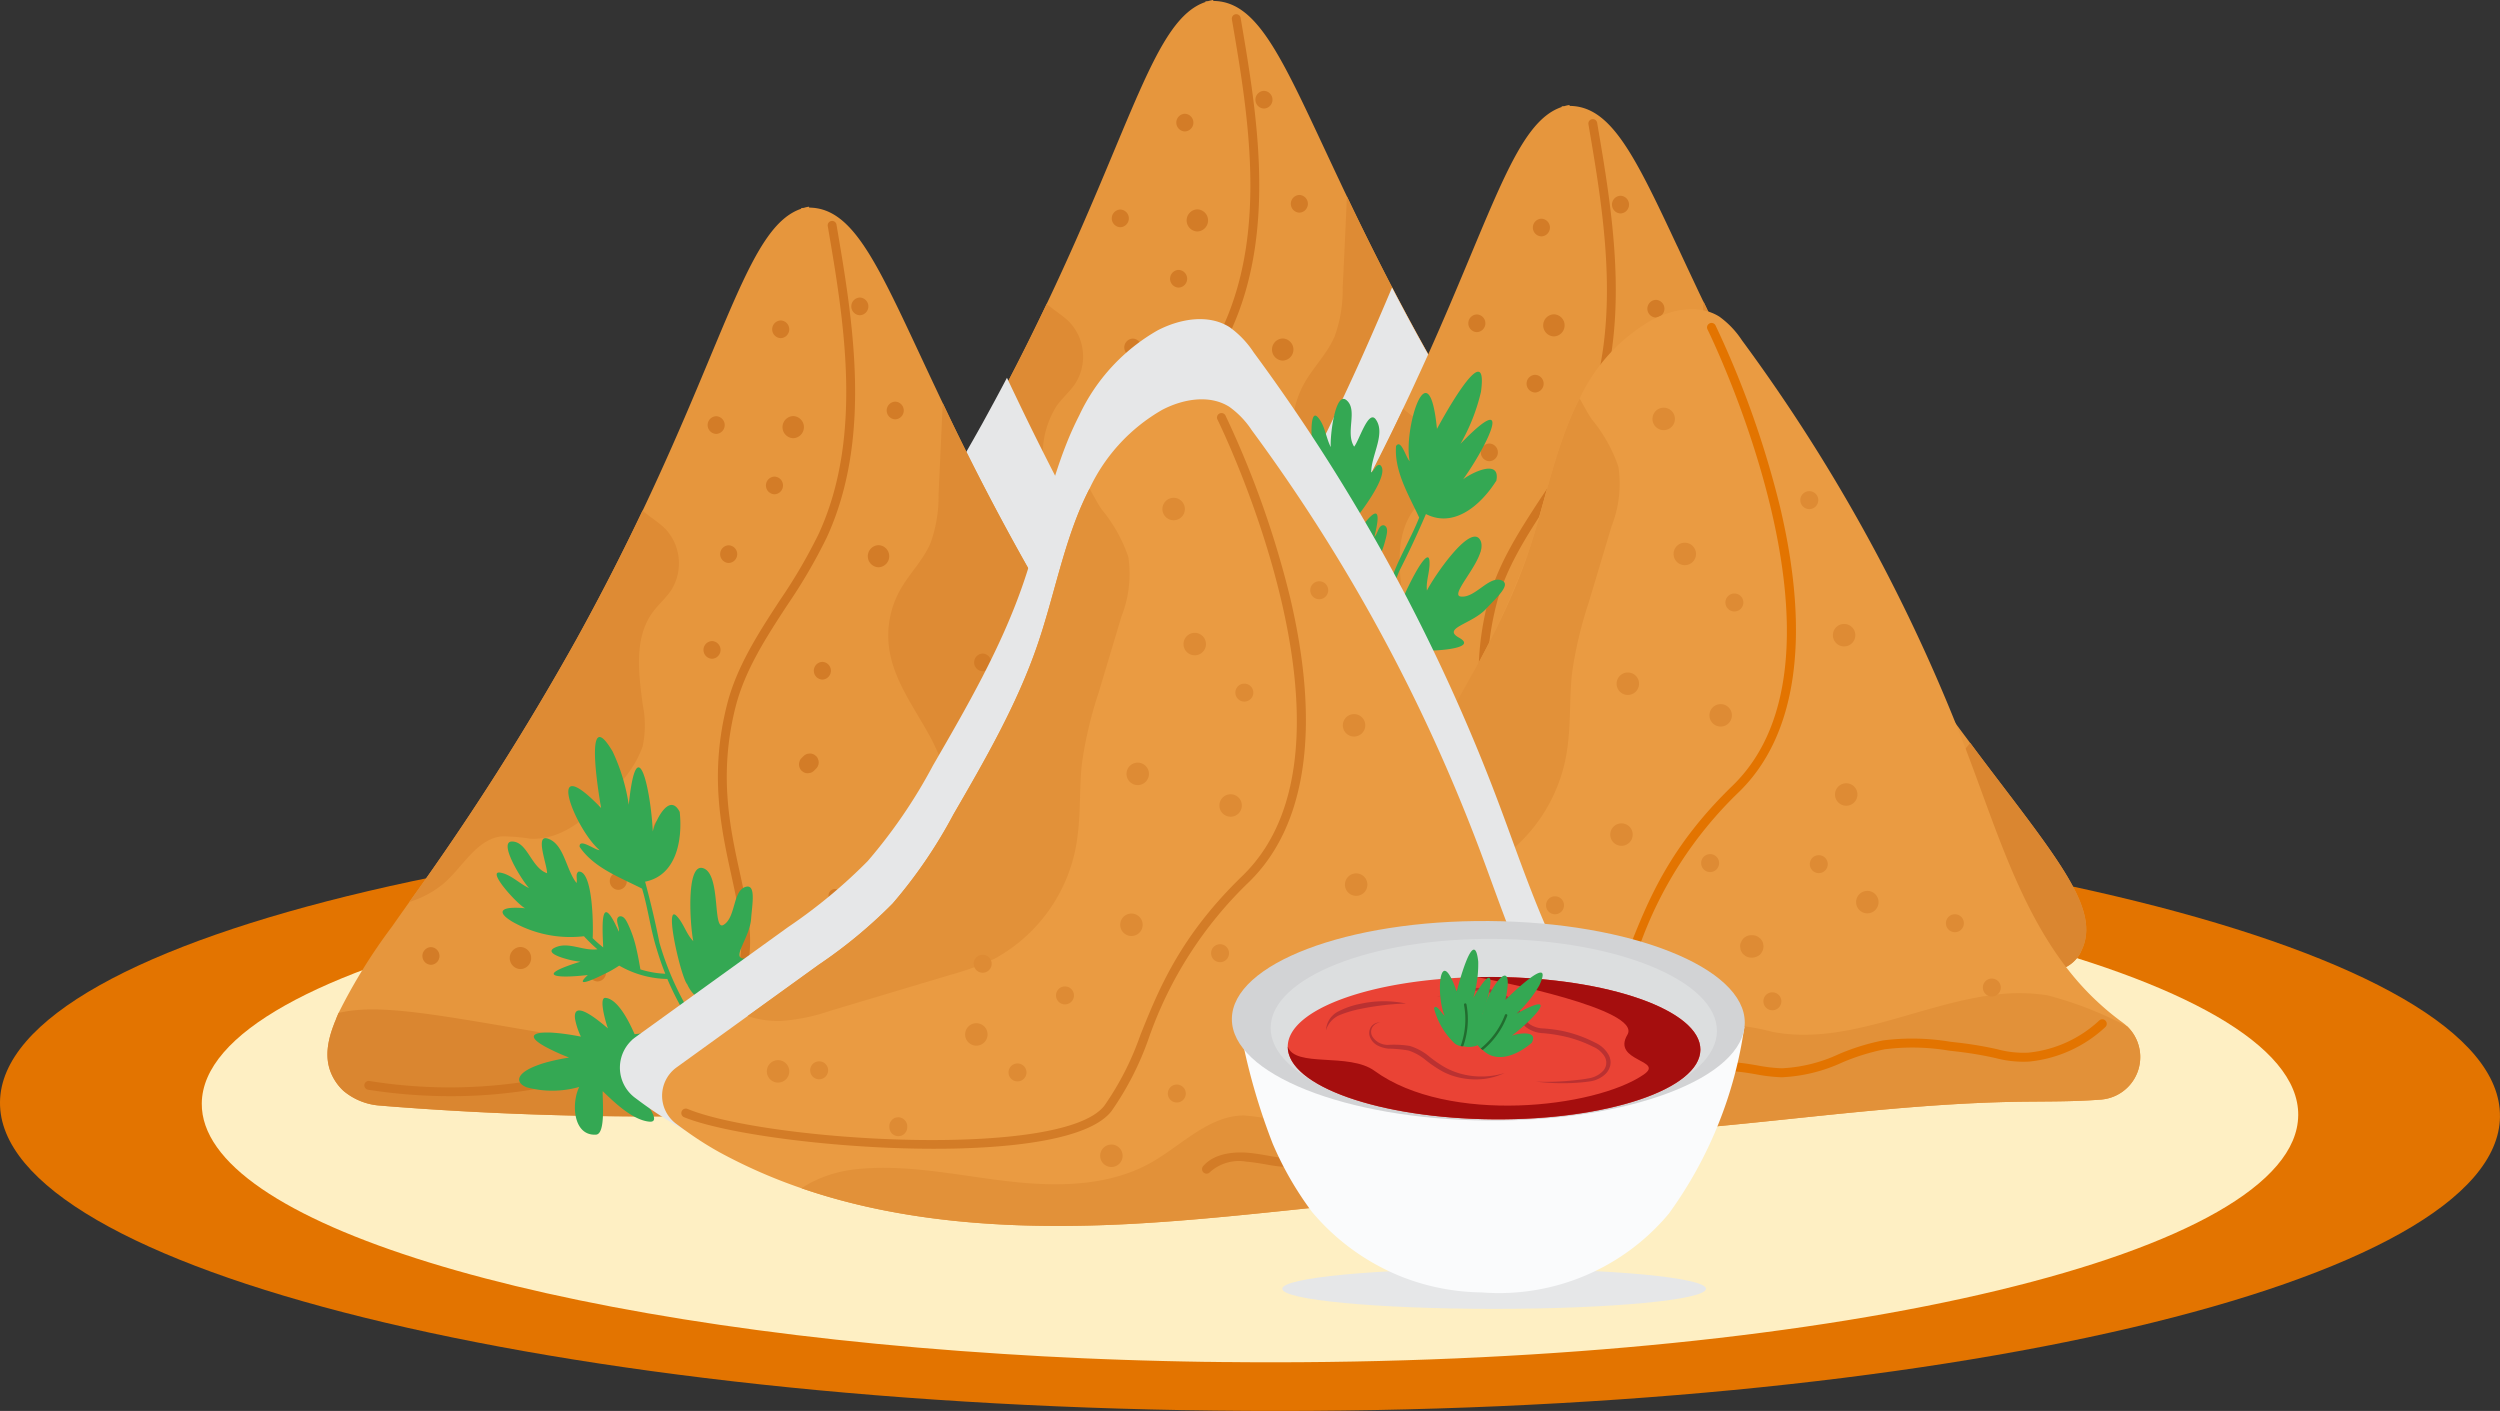<svg id="Group_5253" data-name="Group 5253" xmlns="http://www.w3.org/2000/svg" xmlns:xlink="http://www.w3.org/1999/xlink" width="222.773" height="125.73" viewBox="0 0 222.773 125.73">
  <rect x="0" y="0" width="222.773" height="125.73" fill="#333333" stroke="none"/>
  <defs>
    <clipPath id="clip-path">
      <rect id="Rectangle_9702" data-name="Rectangle 9702" width="222.773" height="125.73" fill="none"/>
    </clipPath>
    <clipPath id="clip-path-3">
      <rect id="Rectangle_9697" data-name="Rectangle 9697" width="61.954" height="55.467" fill="none"/>
    </clipPath>
    <clipPath id="clip-path-4">
      <rect id="Rectangle_9698" data-name="Rectangle 9698" width="58.999" height="55.96" fill="none"/>
    </clipPath>
    <clipPath id="clip-path-5">
      <rect id="Rectangle_9699" data-name="Rectangle 9699" width="94.633" height="79.172" fill="none"/>
    </clipPath>
    <clipPath id="clip-path-6">
      <rect id="Rectangle_9700" data-name="Rectangle 9700" width="37.757" height="3.582" fill="none"/>
    </clipPath>
  </defs>
  <g id="Group_5252" data-name="Group 5252" clip-path="url(#clip-path)">
    <g id="Group_5251" data-name="Group 5251">
      <g id="Group_5250" data-name="Group 5250" clip-path="url(#clip-path)">
        <path id="Path_26263" data-name="Path 26263" d="M222.772,175.262c-.156,14.84-50.152,26.584-111.669,26.231S-.156,188.823,0,173.983,50.152,147.4,111.669,147.752s111.26,12.67,111.1,27.51" transform="translate(0 -75.77)" fill="#e37400"/>
        <path id="Path_26264" data-name="Path 26264" d="M223.721,179.715c.106-12.439-41.6-22.762-93.17-23.058-51.587-.3-93.514,9.552-93.644,22-.112,10.634,30.331,19.722,71.38,22.327l.108.007q1.662.1,3.348.2l.206.011q1.649.088,3.318.162l.248.011q.821.036,1.647.068l.153.006,1.521.056.28.01q.807.027,1.618.051l.287.008q.732.021,1.468.04l.247.006q.81.02,1.625.036l.348.007,1.5.027.183,0,1.632.021.389,0q.829.008,1.661.014,1.209.007,2.411.006c50.477-.019,91.1-9.753,91.234-22v-.011" transform="translate(-18.927 -80.338)" fill="#feefc3"/>
        <path id="Path_26265" data-name="Path 26265" d="M222.215,75.587c-1.356,2.443-4.975,1.987-12.545,2.385q-1.342.067-2.644.161c-.425.027-.841.058-1.257.089-1.092.085-2.161.175-3.208.278-.3.027-.6.058-.894.09-.9.089-1.785.188-2.653.291q-6.322.751-12.67,1.248-7.556.59-15.131.814c-1.257.036-2.51.067-3.767.085-.268.009-.537.009-.805.013q-2.913.04-5.829.027-9.443-.047-18.88-.706c-1.736-.121-2.872-.206-3.337-.255a5.617,5.617,0,0,1-3.356-1.32,4.354,4.354,0,0,1-.761-.917c-.886-1.414-.859-2.984-.1-4.962.045-.134.1-.268.157-.4.08-.215.17-.434.268-.663a50.078,50.078,0,0,1,4.764-7.7c.488-.694,1-1.419,1.539-2.179v0A238,238,0,0,0,156,38.557q.6-1.095,1.172-2.152.53-.986,1.033-1.946c1.369-2.6,2.591-5.069,3.691-7.387,7.691-16.159,9.633-25.381,14.146-26.893a.11.11,0,0,1-.018-.049A2.379,2.379,0,0,1,176.264.1c.018,0,.027,0,.04-.009A3.473,3.473,0,0,1,176.72,0c.009.031.018.058.027.085,4.2.04,6.34,5.673,11.373,16.312.17.362.344.729.523,1.1,1.083,2.264,2.3,4.742,3.682,7.432.116.219.232.447.349.671.04.076.08.152.121.233.3.586.622,1.185.949,1.8q1.014,1.906,2.157,3.942c.138.246.277.5.42.747q1.483,2.638,3.194,5.472.718,1.188,1.423,2.322c.2.326.4.644.6.957.036.054.067.107.1.161.233.371.466.734.694,1.1q1.839,2.886,3.575,5.418c.206.3.412.6.617.9q1.839,2.678,3.534,4.993,1.222,1.684,2.363,3.2c1.36,1.83,2.617,3.476,3.754,4.975,1.2,1.588,2.264,3.006,3.167,4.285a35.731,35.731,0,0,1,2.215,3.494c1.293,2.416,1.6,4.282.658,5.986" transform="translate(-68.623)" fill="#e6963d"/>
        <path id="Path_26266" data-name="Path 26266" d="M262.672,72.073c-2.729.268-5.669-.461-8.018.917-1.449.855-2.362,2.371-3.588,3.53a9.3,9.3,0,0,1-9.923,1.718,2.355,2.355,0,0,1-1.378-1.217c-.354-1.016.559-1.987,1.132-2.895,1.571-2.505.662-5.821-.742-8.42-.868-1.611-1.924-3.167-2.693-4.818a11.013,11.013,0,0,1-.993-3.176,8.312,8.312,0,0,1,.985-5.119c.81-1.454,2.053-2.649,2.707-4.179a12.09,12.09,0,0,0,.72-4.33q.2-4.074.376-8.156c1.082,2.264,2.295,4.742,3.682,7.431.112.224.228.447.344.671.04.076.081.152.125.233q.457.879.949,1.8,1.013,1.906,2.157,3.942c.134.246.277.5.42.747q1.483,2.637,3.195,5.471.718,1.188,1.422,2.322c.2.322.4.64.6.957.036.054.067.107.1.161.233.371.465.734.693,1.1q1.839,2.886,3.575,5.418c.206.3.412.608.618.9q1.839,2.677,3.534,4.993" transform="translate(-121.236 -18.426)" fill="#de8b34"/>
        <path id="Path_26267" data-name="Path 26267" d="M172.144,62.64c-.474.729-1.15,1.293-1.66,1.991a8.01,8.01,0,0,0-1.2,5.306c.049,1.011.188,2.027.318,3.006a9.04,9.04,0,0,1-.018,3.651,9.534,9.534,0,0,1-2.385,3.633c-2.063,2.291-4.568,4.764-7.637,4.59a15.732,15.732,0,0,0-2.541-.21c-2.246.255-3.44,2.7-5.14,4.178a8.775,8.775,0,0,1-3.1,1.669,238,238,0,0,0,14.894-23.4q.6-1.095,1.172-2.152.531-.986,1.034-1.946c1.369-2.6,2.59-5.069,3.691-7.387.645.591,1.441,1.029,2.049,1.655a4.491,4.491,0,0,1,.524,5.414" transform="translate(-76.302 -28.499)" fill="#de8b34"/>
        <path id="Path_26268" data-name="Path 26268" d="M222.215,135.431c-1.356,2.443-4.975,1.987-12.545,2.385q-1.342.067-2.644.161c-.425.027-.841.058-1.257.089-1.092.085-2.161.175-3.208.278-.3.027-.6.058-.894.09-.9.089-1.785.188-2.653.291q-6.322.751-12.67,1.248-7.556.59-15.131.814c-1.257.036-2.51.067-3.767.085-.268.009-.537.009-.805.013q-2.913.04-5.829.027-9.443-.047-18.88-.706c-1.736-.121-2.872-.206-3.337-.255a5.617,5.617,0,0,1-3.356-1.32,4.354,4.354,0,0,1-.761-.917c-.886-1.414-.859-2.984-.1-4.962.045-.134.1-.268.157-.4.08-.215.17-.434.268-.663,3.673-.868,8.832.188,19.055,1.919,3.284.555,6.049,1.02,8.344,1.4.546.09,1.069.174,1.561.259.125.023.25.04.376.063,2.349.38,4.08.653,5.271.805.734.1,1.262.152,1.6.161.76.027,1.825.054,3.123.04.43-.009.891-.018,1.369-.036a53.363,53.363,0,0,0,6.443-.635q.5-.074,1.02-.174c.161-.027.322-.054.483-.09a42.857,42.857,0,0,0,16.142-6.532c.59-.4,1.168-.819,1.736-1.257.237-.17.47-.354.7-.537a69.908,69.908,0,0,0,9.789-9.637c.215-.26.416-.51.613-.752,1.36,1.83,2.617,3.476,3.754,4.975,1.2,1.588,2.264,3.006,3.167,4.285a35.732,35.732,0,0,1,2.215,3.494c1.293,2.416,1.6,4.282.658,5.986" transform="translate(-68.623 -59.844)" fill="#da8630"/>
        <path id="Path_26269" data-name="Path 26269" d="M148.243,80.59a47.687,47.687,0,0,1-7.345-.576.394.394,0,1,1,.121-.779,44.925,44.925,0,0,0,19.542-1.172c5.837-1.687,9.69-2.8,12.012-6.131,2.364-3.392,1.63-6.756.7-11.016-.918-4.2-1.959-8.969-.4-15.176.858-3.415,2.806-6.4,4.69-9.294a47.671,47.671,0,0,0,3.49-5.966c4.005-8.707,2.233-19.085.808-27.424a.394.394,0,0,1,.778-.133c1.442,8.446,3.238,18.958-.869,27.887a48.271,48.271,0,0,1-3.546,6.067c-1.849,2.836-3.76,5.769-4.586,9.056-1.514,6.028-.493,10.7.406,14.816.933,4.272,1.739,7.961-.822,11.635-2.482,3.56-6.442,4.7-12.437,6.437a45.006,45.006,0,0,1-12.54,1.771" transform="translate(-72.088 -1.33)" fill="#cf7622"/>
        <path id="Path_26270" data-name="Path 26270" d="M221.757,100.506a.59.59,0,0,0-.163-.254l-.159-.123a.789.789,0,0,0-.4-.108l-.209.028a.785.785,0,0,0-.348.2l-.186.186a.59.59,0,0,0-.163.254.812.812,0,0,0,.163.861l.16.123a.788.788,0,0,0,.4.108l.209-.028a.791.791,0,0,0,.348-.2l.185-.186a.763.763,0,0,0,.163-.861" transform="translate(-112.858 -51.295)" fill="#d37c27"/>
        <path id="Path_26271" data-name="Path 26271" d="M206.409,61.938a.789.789,0,0,0,0,1.577.789.789,0,0,0,0-1.577" transform="translate(-105.465 -31.765)" fill="#d37c27"/>
        <path id="Path_26272" data-name="Path 26272" d="M233.629,61.914a.986.986,0,0,0,0,1.971.986.986,0,0,0,0-1.971" transform="translate(-119.327 -31.752)" fill="#d37c27"/>
        <path id="Path_26273" data-name="Path 26273" d="M218.014,38.3a.986.986,0,0,0,0,1.971.986.986,0,0,0,0-1.971" transform="translate(-111.319 -19.644)" fill="#d37c27"/>
        <path id="Path_26274" data-name="Path 26274" d="M194.4,111.8a.986.986,0,0,0,0,1.971.986.986,0,0,0,0-1.971" transform="translate(-99.21 -57.338)" fill="#d37c27"/>
        <path id="Path_26275" data-name="Path 26275" d="M168.125,135.415a.986.986,0,0,0,0,1.971.986.986,0,0,0,0-1.971" transform="translate(-85.734 -69.447)" fill="#d37c27"/>
        <path id="Path_26276" data-name="Path 26276" d="M216.491,137.7a.986.986,0,0,0,0,1.971.986.986,0,0,0,0-1.971" transform="translate(-110.538 -70.619)" fill="#d37c27"/>
        <path id="Path_26277" data-name="Path 26277" d="M242.388,130.464a.986.986,0,0,0,0,1.971.986.986,0,0,0,0-1.971" transform="translate(-123.819 -66.908)" fill="#d37c27"/>
        <path id="Path_26278" data-name="Path 26278" d="M265.619,122.467a.986.986,0,0,0,0,1.971.986.986,0,0,0,0-1.971" transform="translate(-135.733 -62.807)" fill="#d37c27"/>
        <path id="Path_26279" data-name="Path 26279" d="M252.109,133.915a.789.789,0,0,0,0,1.577.789.789,0,0,0,0-1.577" transform="translate(-128.903 -68.678)" fill="#d37c27"/>
        <path id="Path_26280" data-name="Path 26280" d="M226.032,124.8a.592.592,0,0,0,0,1.183.592.592,0,0,0,0-1.183" transform="translate(-115.626 -64.003)" fill="#d37c27"/>
        <path id="Path_26281" data-name="Path 26281" d="M254.774,100.783a.789.789,0,0,0,0,1.577.789.789,0,0,0,0-1.577" transform="translate(-130.269 -51.686)" fill="#d37c27"/>
        <path id="Path_26282" data-name="Path 26282" d="M252.87,81.741a.789.789,0,0,0,0,1.577.789.789,0,0,0,0-1.577" transform="translate(-129.293 -41.921)" fill="#d37c27"/>
        <path id="Path_26283" data-name="Path 26283" d="M274.958,112.97a.789.789,0,0,0,0,1.577.789.789,0,0,0,0-1.577" transform="translate(-140.621 -57.936)" fill="#d37c27"/>
        <path id="Path_26284" data-name="Path 26284" d="M237.256,146.864a.789.789,0,0,0,0,1.577.789.789,0,0,0,0-1.577" transform="translate(-121.285 -75.319)" fill="#d37c27"/>
        <path id="Path_26285" data-name="Path 26285" d="M200.315,138.866a.789.789,0,0,0,0,1.577.789.789,0,0,0,0-1.577" transform="translate(-102.34 -71.217)" fill="#d37c27"/>
        <path id="Path_26286" data-name="Path 26286" d="M186.225,121.729a.789.789,0,0,0,0,1.577.789.789,0,0,0,0-1.577" transform="translate(-95.114 -62.428)" fill="#d37c27"/>
        <path id="Path_26287" data-name="Path 26287" d="M151.95,135.439a.789.789,0,0,0,0,1.577.789.789,0,0,0,0-1.577" transform="translate(-77.536 -69.459)" fill="#d37c27"/>
        <path id="Path_26288" data-name="Path 26288" d="M182.416,138.485a.789.789,0,0,0,0,1.577.789.789,0,0,0,0-1.577" transform="translate(-93.161 -71.021)" fill="#d37c27"/>
        <path id="Path_26289" data-name="Path 26289" d="M203.362,79.457a.789.789,0,0,0,0,1.577.789.789,0,0,0,0-1.577" transform="translate(-103.903 -40.749)" fill="#d37c27"/>
        <path id="Path_26290" data-name="Path 26290" d="M223.546,83.265a.789.789,0,0,0,0,1.577.789.789,0,0,0,0-1.577" transform="translate(-114.254 -42.702)" fill="#d37c27"/>
        <path id="Path_26291" data-name="Path 26291" d="M236.875,35.661a.789.789,0,0,0,0,1.577.789.789,0,0,0,0-1.577" transform="translate(-121.09 -18.289)" fill="#d37c27"/>
        <path id="Path_26292" data-name="Path 26292" d="M215.929,20.808a.789.789,0,0,0,0,1.577.789.789,0,0,0,0-1.577" transform="translate(-110.348 -10.671)" fill="#d37c27"/>
        <path id="Path_26293" data-name="Path 26293" d="M204.124,38.327a.789.789,0,0,0,0,1.577.789.789,0,0,0,0-1.577" transform="translate(-104.294 -19.656)" fill="#d37c27"/>
        <path id="Path_26294" data-name="Path 26294" d="M214.787,49.37a.789.789,0,0,0,0,1.577.789.789,0,0,0,0-1.577" transform="translate(-109.762 -25.319)" fill="#d37c27"/>
        <path id="Path_26295" data-name="Path 26295" d="M230.4,16.619a.789.789,0,0,0,0,1.577.789.789,0,0,0,0-1.577" transform="translate(-117.77 -8.523)" fill="#d37c27"/>
        <g id="Group_5240" data-name="Group 5240" transform="translate(92.187 25.605)" style="mix-blend-mode: multiply;isolation: isolate">
          <g id="Group_5239" data-name="Group 5239">
            <g id="Group_5238" data-name="Group 5238" clip-path="url(#clip-path-3)">
              <path id="Path_26296" data-name="Path 26296" d="M250.641,102.542c-1.356,2.443-4.975,1.987-12.545,2.385q-1.342.067-2.644.161c-.425.027-.841.058-1.257.089-1.092.085-2.161.175-3.208.278-.3.027-.6.058-.894.09-.9.089-1.785.188-2.653.291q-6.322.751-12.67,1.248-7.556.59-15.131.814c-1.257.036-2.51.067-3.767.085-.268.009-.537.009-.805.013q-2.913.04-5.829.027l.013-.027a34.36,34.36,0,0,1,2.765-4.747c.174-.264.358-.532.546-.805.067-.1.139-.2.21-.3.286-.421.586-.854.9-1.307.089-.125.179-.26.273-.389.488-.694,1-1.418,1.539-2.179v0c.532-.756,1.092-1.552,1.673-2.38.3-.421.59-.85.895-1.293.264-.371.528-.756.792-1.145.085-.125.17-.246.26-.371v0c.1-.148.206-.3.309-.452.045-.058.085-.121.125-.183.116-.17.237-.344.358-.524.107-.156.214-.318.322-.474.555-.828,1.123-1.678,1.7-2.568.094-.139.188-.282.277-.425,2.532-3.87,5.289-8.353,8.178-13.583.018-.031.032-.058.049-.089.1-.174.188-.344.282-.519.286-.519.568-1.033.841-1.539.2-.362.376-.711.569-1.069.4-.752.787-1.494,1.158-2.223.282-.537.55-1.069.815-1.588.04-.08.08-.157.116-.237.277-.541.541-1.082.805-1.615l.38-.774c.112-.228.219-.456.331-.684.184-.385.371-.77.55-1.145q1.208-2.537,2.237-4.841c.957-2.139,1.812-4.134,2.586-5.973h0c.04.076.08.152.121.233.3.586.622,1.185.948,1.8q1.014,1.906,2.157,3.942c.138.246.277.5.42.747q1.483,2.638,3.194,5.472.718,1.188,1.423,2.322c.2.322.4.64.6.957.036.054.067.107.1.161.233.371.466.734.694,1.1q1.839,2.886,3.575,5.418c.206.3.412.6.617.9q1.839,2.678,3.534,4.993,1.222,1.684,2.363,3.2c1.36,1.83,2.617,3.476,3.754,4.975,1.2,1.588,2.264,3.006,3.167,4.285a35.737,35.737,0,0,1,2.215,3.494c1.293,2.416,1.6,4.282.658,5.986" transform="translate(-189.236 -52.559)" fill="#e6e7e8"/>
            </g>
          </g>
        </g>
        <path id="Path_26297" data-name="Path 26297" d="M287.519,94.621a1.136,1.136,0,0,1-.081.162c-1.363,2.434-4.981,1.981-12.546,2.38-3.77.194-7.329.512-10.656.91q-4.12.493-8.255.867-14.83,1.381-29.724,1.319c-2.1-.005-4.195-.038-6.3-.092q-6.413-.161-12.816-.614c-1.734-.118-2.875-.21-3.338-.253a5.65,5.65,0,0,1-3.355-1.325q-.129-.121-.259-.258a4.491,4.491,0,0,1-1.056-1.971,6.211,6.211,0,0,1,.453-3.645c.048-.134.1-.269.156-.4.081-.221.167-.431.269-.662a1.608,1.608,0,0,1,.07-.151,34.777,34.777,0,0,1,2.762-4.749c.587-.872,1.233-1.8,1.928-2.806.312-.436.63-.889.958-1.357.189-.269.388-.544.582-.818v-.006c.1-.145.2-.29.312-.436.447-.63.91-1.287,1.384-1.971q.235-.348.485-.695c.323-.463.652-.942.991-1.433,1.836-2.671,3.861-5.7,6.014-9.154.237-.382.479-.776.721-1.169.1-.151.189-.3.28-.452q1.009-1.656,2.052-3.435c.151-.253.3-.507.452-.765.2-.344.4-.695.6-1.044.038-.076.086-.151.124-.227.134-.231.269-.468.4-.705.355-.63.711-1.265,1.072-1.917.4-.727.791-1.443,1.174-2.148q.8-1.486,1.535-2.913c.247-.474.49-.942.721-1.405.183-.355.36-.705.533-1.055.221-.442.436-.872.646-1.3a1.054,1.054,0,0,0,.054-.108c.285-.582.565-1.153.829-1.718.14-.28.275-.56.4-.834q.639-1.333,1.217-2.6c.356-.765.695-1.513,1.024-2.24,5.891-13.16,7.867-20.7,11.905-22.051-.005-.016-.01-.032-.016-.054a1.839,1.839,0,0,1,.242-.021c.016-.005.032-.005.038-.011a2.862,2.862,0,0,1,.425-.092.23.23,0,0,0,.022.081c3.656.038,5.756,4.324,9.569,12.477h.005q.832,1.792,1.8,3.839c.167.366.35.732.522,1.1,1.976,4.146,4.394,9,7.512,14.533q1.559,2.77,3.365,5.762c.479.792.953,1.562,1.422,2.321q1.762,2.835,3.436,5.358,1,1.51,1.971,2.919c1.292,1.879,2.531,3.624,3.71,5.25.813,1.125,1.611,2.192,2.364,3.2,1.26,1.7,2.434,3.231,3.5,4.636l.259.339c5.11,6.747,7.711,10.463,6.123,13.607" transform="translate(-102.069 -9.843)" fill="#e6963d"/>
        <path id="Path_26298" data-name="Path 26298" d="M327.888,91.26c-2.728.272-5.669-.461-8.015.919-1.451.855-2.365,2.369-3.587,3.528a9.3,9.3,0,0,1-9.927,1.719,2.365,2.365,0,0,1-1.376-1.214c-.355-1.017.56-1.987,1.132-2.9,1.573-2.5.663-5.819-.741-8.421s-3.3-5.066-3.686-7.991a8.321,8.321,0,0,1,.982-5.121c.812-1.451,2.054-2.649,2.709-4.179a12.165,12.165,0,0,0,.721-4.329q.189-4.075.374-8.157a227.993,227.993,0,0,0,10.873,20.3c3.824,6.328,7.4,11.524,10.542,15.849" transform="translate(-154.683 -28.266)" fill="#de8b34"/>
        <path id="Path_26299" data-name="Path 26299" d="M237.358,81.83c-.473.725-1.147,1.289-1.66,1.987-1.691,2.306-1.266,5.48-.883,8.314a9.039,9.039,0,0,1-.02,3.651,9.528,9.528,0,0,1-2.385,3.635c-2.062,2.286-4.566,4.762-7.637,4.589a15.855,15.855,0,0,0-2.543-.208c-2.243.252-3.437,2.7-5.14,4.179A8.77,8.77,0,0,1,214,109.643a238.029,238.029,0,0,0,14.894-23.4q.6-1.088,1.171-2.149c1.794-3.331,3.351-6.446,4.727-9.335.643.591,1.439,1.033,2.05,1.656a4.5,4.5,0,0,1,.52,5.417" transform="translate(-109.747 -38.339)" fill="#de8b34"/>
        <path id="Path_26300" data-name="Path 26300" d="M287.519,154.465a1.136,1.136,0,0,1-.081.162c-1.363,2.434-4.981,1.981-12.546,2.38-3.77.194-7.329.512-10.656.91q-4.12.493-8.255.867-14.83,1.381-29.724,1.319c-2.1-.005-4.195-.038-6.3-.092q-6.413-.161-12.816-.614c-1.734-.118-2.875-.21-3.338-.253a5.65,5.65,0,0,1-3.355-1.325q-.129-.121-.259-.258a4.491,4.491,0,0,1-1.056-1.971,6.211,6.211,0,0,1,.453-3.645c.048-.134.1-.269.156-.4.081-.221.167-.431.269-.662.28-.065.57-.119.872-.167a17.77,17.77,0,0,1,3.769-.081c.021,0,.043.005.065.005,1.276.086,2.709.259,4.367.506,1.788.259,3.829.6,6.187,1,1.184.2,2.445.42,3.8.652q1.785.3,3.365.565c1.858.312,3.51.592,4.976.835,0,0,.005.006.005,0,.544.092,1.055.178,1.556.264,4.022.663,6.327,1,7.247,1.034a53.38,53.38,0,0,0,17.43-2.132,41.264,41.264,0,0,0,11.152-5.3,65.463,65.463,0,0,0,12.218-11.432c.215-.253.419-.512.613-.748,1.26,1.7,2.434,3.231,3.5,4.636l.259.339c5.11,6.747,7.711,10.463,6.123,13.607" transform="translate(-102.069 -69.687)" fill="#da8630"/>
        <path id="Path_26301" data-name="Path 26301" d="M213.46,99.778a47.687,47.687,0,0,1-7.345-.576.394.394,0,1,1,.121-.779,44.925,44.925,0,0,0,19.542-1.172c5.837-1.687,9.69-2.8,12.012-6.131,2.364-3.392,1.63-6.756.7-11.016-.918-4.2-1.959-8.969-.4-15.176.858-3.415,2.806-6.4,4.69-9.294a47.667,47.667,0,0,0,3.49-5.966c4.005-8.707,2.233-19.085.808-27.424a.394.394,0,0,1,.777-.133c1.442,8.446,3.238,18.958-.869,27.887a48.27,48.27,0,0,1-3.546,6.067c-1.849,2.836-3.76,5.769-4.586,9.056-1.514,6.028-.493,10.7.406,14.816.933,4.272,1.739,7.961-.822,11.635-2.482,3.56-6.442,4.7-12.437,6.437a45.006,45.006,0,0,1-12.54,1.771" transform="translate(-105.534 -11.171)" fill="#cf7622"/>
        <path id="Path_26302" data-name="Path 26302" d="M286.974,119.695a.59.59,0,0,0-.163-.254l-.159-.123a.788.788,0,0,0-.4-.108l-.209.028a.786.786,0,0,0-.348.2l-.186.186a.59.59,0,0,0-.163.254.812.812,0,0,0,.163.861l.16.123a.788.788,0,0,0,.4.108l.209-.028a.791.791,0,0,0,.348-.2l.185-.186a.763.763,0,0,0,.163-.861" transform="translate(-146.304 -61.136)" fill="#d37c27"/>
        <path id="Path_26303" data-name="Path 26303" d="M271.626,81.127a.789.789,0,0,0,0,1.577.789.789,0,0,0,0-1.577" transform="translate(-138.912 -41.606)" fill="#d37c27"/>
        <path id="Path_26304" data-name="Path 26304" d="M298.846,81.1a.986.986,0,0,0,0,1.971.986.986,0,0,0,0-1.971" transform="translate(-152.773 -41.593)" fill="#d37c27"/>
        <path id="Path_26305" data-name="Path 26305" d="M283.231,57.492a.986.986,0,0,0,0,1.971.986.986,0,0,0,0-1.971" transform="translate(-144.765 -29.485)" fill="#d37c27"/>
        <path id="Path_26306" data-name="Path 26306" d="M259.62,130.992a.986.986,0,0,0,0,1.971.986.986,0,0,0,0-1.971" transform="translate(-132.656 -67.179)" fill="#d37c27"/>
        <path id="Path_26307" data-name="Path 26307" d="M233.342,154.6a.986.986,0,0,0,0,1.971.986.986,0,0,0,0-1.971" transform="translate(-119.18 -79.288)" fill="#d37c27"/>
        <path id="Path_26308" data-name="Path 26308" d="M281.708,156.889a.986.986,0,0,0,0,1.971.986.986,0,0,0,0-1.971" transform="translate(-143.984 -80.46)" fill="#d37c27"/>
        <path id="Path_26309" data-name="Path 26309" d="M307.6,149.653a.986.986,0,0,0,0,1.971.986.986,0,0,0,0-1.971" transform="translate(-157.265 -76.749)" fill="#d37c27"/>
        <path id="Path_26310" data-name="Path 26310" d="M330.835,141.656a.986.986,0,0,0,0,1.971.986.986,0,0,0,0-1.971" transform="translate(-169.179 -72.648)" fill="#d37c27"/>
        <path id="Path_26311" data-name="Path 26311" d="M317.326,153.1a.789.789,0,0,0,0,1.577.789.789,0,0,0,0-1.577" transform="translate(-162.349 -78.519)" fill="#d37c27"/>
        <path id="Path_26312" data-name="Path 26312" d="M291.249,143.988a.592.592,0,0,0,0,1.183.592.592,0,0,0,0-1.183" transform="translate(-149.073 -73.844)" fill="#d37c27"/>
        <path id="Path_26313" data-name="Path 26313" d="M319.991,119.972a.789.789,0,0,0,0,1.577.789.789,0,0,0,0-1.577" transform="translate(-163.716 -61.527)" fill="#d37c27"/>
        <path id="Path_26314" data-name="Path 26314" d="M318.087,100.93a.789.789,0,0,0,0,1.577.789.789,0,0,0,0-1.577" transform="translate(-162.739 -51.762)" fill="#d37c27"/>
        <path id="Path_26315" data-name="Path 26315" d="M340.176,132.159a.789.789,0,0,0,0,1.577.789.789,0,0,0,0-1.577" transform="translate(-174.067 -67.777)" fill="#d37c27"/>
        <path id="Path_26316" data-name="Path 26316" d="M302.473,166.053a.789.789,0,0,0,0,1.577.789.789,0,0,0,0-1.577" transform="translate(-154.731 -85.16)" fill="#d37c27"/>
        <path id="Path_26317" data-name="Path 26317" d="M265.532,158.055a.789.789,0,0,0,0,1.577.789.789,0,0,0,0-1.577" transform="translate(-135.786 -81.058)" fill="#d37c27"/>
        <path id="Path_26318" data-name="Path 26318" d="M251.442,140.917a.789.789,0,0,0,0,1.577.789.789,0,0,0,0-1.577" transform="translate(-128.56 -72.269)" fill="#d37c27"/>
        <path id="Path_26319" data-name="Path 26319" d="M217.167,154.628a.789.789,0,0,0,0,1.577.789.789,0,0,0,0-1.577" transform="translate(-110.983 -79.3)" fill="#d37c27"/>
        <path id="Path_26320" data-name="Path 26320" d="M247.633,157.674a.789.789,0,0,0,0,1.577.789.789,0,0,0,0-1.577" transform="translate(-126.607 -80.862)" fill="#d37c27"/>
        <path id="Path_26321" data-name="Path 26321" d="M268.579,98.645a.789.789,0,0,0,0,1.577.789.789,0,0,0,0-1.577" transform="translate(-137.349 -50.59)" fill="#d37c27"/>
        <path id="Path_26322" data-name="Path 26322" d="M288.763,102.453a.789.789,0,0,0,0,1.577.789.789,0,0,0,0-1.577" transform="translate(-147.7 -52.543)" fill="#d37c27"/>
        <path id="Path_26323" data-name="Path 26323" d="M302.092,54.85a.789.789,0,0,0,0,1.577.789.789,0,0,0,0-1.577" transform="translate(-154.536 -28.13)" fill="#d37c27"/>
        <path id="Path_26324" data-name="Path 26324" d="M281.146,40a.789.789,0,0,0,0,1.577.789.789,0,0,0,0-1.577" transform="translate(-143.794 -20.512)" fill="#d37c27"/>
        <path id="Path_26325" data-name="Path 26325" d="M269.341,57.515a.789.789,0,0,0,0,1.577.789.789,0,0,0,0-1.577" transform="translate(-137.74 -29.496)" fill="#d37c27"/>
        <path id="Path_26326" data-name="Path 26326" d="M280,68.559a.789.789,0,0,0,0,1.577.789.789,0,0,0,0-1.577" transform="translate(-143.208 -35.16)" fill="#d37c27"/>
        <path id="Path_26327" data-name="Path 26327" d="M295.618,35.808a.789.789,0,0,0,0,1.577.789.789,0,0,0,0-1.577" transform="translate(-151.216 -18.364)" fill="#d37c27"/>
        <g id="Group_5243" data-name="Group 5243" transform="translate(65.326 33.651)" style="mix-blend-mode: multiply;isolation: isolate">
          <g id="Group_5242" data-name="Group 5242">
            <g id="Group_5241" data-name="Group 5241" clip-path="url(#clip-path-4)">
              <path id="Path_26328" data-name="Path 26328" d="M193.1,125.037q-9.557-.04-19.108-.707c-1.736-.121-2.872-.21-3.337-.255a5.626,5.626,0,0,1-3.356-1.324,4.364,4.364,0,0,1-.761-.917c-.886-1.409-.854-2.984-.1-4.957.049-.134.1-.268.157-.4.08-.219.17-.434.268-.662.022-.049.045-.1.072-.152q-12.355.174-24.71-.68c-1.736-.121-2.872-.206-3.337-.255a5.617,5.617,0,0,1-3.356-1.32,4.34,4.34,0,0,1-.76-.917c-.886-1.414-.859-2.984-.1-4.962.044-.134.1-.268.156-.4.08-.215.17-.434.268-.662a50.066,50.066,0,0,1,4.765-7.7c.488-.694,1-1.418,1.539-2.179v0a238,238,0,0,0,14.894-23.4q.6-1.094,1.172-2.152.531-.986,1.034-1.946c.058.121.112.237.17.358.17.362.344.729.523,1.1.819,1.718,1.714,3.557,2.707,5.517,1.991,3.955,4.371,8.4,7.288,13.314.286.483.577.971.877,1.463.072.121.148.242.219.362,2.206,3.628,4.322,6.885,6.317,9.812q.59.859,1.158,1.677,1.477,2.114,2.845,4c.819,1.123,1.606,2.188,2.362,3.2l.04.054c.085.112.166.224.25.331.246.331.492.662.729.98q1.416,1.879,2.653,3.5l.085.112c.939,1.244,1.8,2.385,2.563,3.436.5.693.957,1.346,1.369,1.969.157.232.309.465.452.689a15.443,15.443,0,0,1,2,4.085" transform="translate(-134.097 -69.077)" fill="#e6e7e8"/>
            </g>
          </g>
        </g>
        <path id="Path_26329" data-name="Path 26329" d="M148.293,113.4c-1.356,2.438-4.975,1.982-12.545,2.38-3.763.2-7.324.519-10.657.912q-14.691,1.738-29.479,2.1-13.8.329-27.6-.622c-1.736-.121-2.877-.21-3.342-.255a5.659,5.659,0,0,1-3.355-1.32,4.518,4.518,0,0,1-.761-.922c-.881-1.409-.854-2.984-.1-4.957.049-.134.1-.268.161-.4.076-.219.17-.434.268-.662a49.7,49.7,0,0,1,4.764-7.7q.725-1.04,1.539-2.179v0a239.01,239.01,0,0,0,14.894-23.4q.6-1.087,1.168-2.147c1.794-3.333,3.351-6.447,4.729-9.337C95.662,48.718,97.6,39.5,102.117,37.99a.33.33,0,0,1-.022-.054c.081-.014.166-.014.246-.022l.04-.014a2.593,2.593,0,0,1,.416-.089.5.5,0,0,1,.022.08c4.2.04,6.34,5.673,11.377,16.316.17.362.344.729.523,1.105a227.646,227.646,0,0,0,10.872,20.294q2.248,3.718,4.371,6.935c1.861,2.836,3.637,5.4,5.306,7.717.062.09.125.174.188.264.228.313.452.626.675.93q1.228,1.684,2.362,3.2c1.365,1.83,2.622,3.476,3.758,4.975q.886,1.168,1.664,2.219c1.28,1.723,2.34,3.222,3.141,4.559.152.246.291.483.421.72a12.19,12.19,0,0,1,1.127,2.586,4.63,4.63,0,0,1-.313,3.682" transform="translate(-30.712 -19.391)" fill="#e6963d"/>
        <path id="Path_26330" data-name="Path 26330" d="M188.748,109.877c-2.728.272-5.669-.461-8.015.919-1.451.855-2.366,2.369-3.588,3.528a9.3,9.3,0,0,1-9.927,1.719,2.365,2.365,0,0,1-1.376-1.214c-.355-1.017.56-1.987,1.132-2.9,1.573-2.5.663-5.819-.741-8.421s-3.3-5.066-3.686-7.991a8.324,8.324,0,0,1,.982-5.121c.812-1.451,2.054-2.649,2.709-4.179a12.164,12.164,0,0,0,.721-4.329q.189-4.075.374-8.157a228,228,0,0,0,10.873,20.3c3.824,6.328,7.4,11.524,10.542,15.849" transform="translate(-83.326 -37.814)" fill="#de8b34"/>
        <path id="Path_26331" data-name="Path 26331" d="M98.218,100.447c-.473.725-1.147,1.289-1.66,1.987-1.691,2.307-1.266,5.48-.883,8.314a9.042,9.042,0,0,1-.019,3.651,9.528,9.528,0,0,1-2.385,3.635c-2.062,2.286-4.566,4.762-7.637,4.588a15.911,15.911,0,0,0-2.543-.208c-2.243.252-3.437,2.7-5.14,4.179a8.77,8.77,0,0,1-3.095,1.668,238.028,238.028,0,0,0,14.894-23.4q.6-1.088,1.171-2.149c1.794-3.331,3.351-6.446,4.727-9.336.643.592,1.439,1.033,2.05,1.656a4.5,4.5,0,0,1,.52,5.417" transform="translate(-38.39 -47.886)" fill="#de8b34"/>
        <path id="Path_26332" data-name="Path 26332" d="M148.293,173.242c-1.356,2.438-4.975,1.982-12.545,2.38-3.763.2-7.324.519-10.657.912q-14.691,1.738-29.479,2.1-13.8.329-27.6-.622c-1.736-.121-2.877-.21-3.342-.255a5.659,5.659,0,0,1-3.355-1.32,4.518,4.518,0,0,1-.761-.922c-.881-1.409-.854-2.984-.1-4.957.049-.134.1-.268.161-.4.076-.219.17-.434.268-.662,3.673-.868,8.827.184,19.055,1.915,3.279.555,6.04,1.024,8.335,1.4.546.094,1.069.179,1.561.264,4.031.658,6.335,1,7.252,1.029.8.027,1.929.058,3.32.036,5.776-.1,16-1.154,25.264-7.463.725-.492,1.432-1.011,2.121-1.543a60,60,0,0,0,5.584-4.957c1.669-1.664,2.988-3.145,3.8-4.089.183-.21.34-.394.465-.55.1-.116.184-.215.25-.3.21-.255.416-.505.608-.747,1.365,1.83,2.622,3.476,3.758,4.975q.886,1.168,1.664,2.219c1.28,1.723,2.34,3.222,3.141,4.559.152.246.291.483.421.72a12.19,12.19,0,0,1,1.127,2.586,4.63,4.63,0,0,1-.313,3.682" transform="translate(-30.712 -79.235)" fill="#da8630"/>
        <path id="Path_26333" data-name="Path 26333" d="M74.32,118.4a47.687,47.687,0,0,1-7.345-.576.394.394,0,1,1,.121-.779,44.932,44.932,0,0,0,19.542-1.172c5.837-1.687,9.69-2.8,12.012-6.132,2.364-3.392,1.63-6.756.7-11.016-.918-4.2-1.959-8.969-.4-15.176.858-3.415,2.806-6.4,4.69-9.294a47.673,47.673,0,0,0,3.49-5.966c4.005-8.707,2.233-19.085.808-27.424a.394.394,0,1,1,.777-.133c1.442,8.446,3.238,18.958-.869,27.887a48.269,48.269,0,0,1-3.546,6.067c-1.849,2.836-3.76,5.769-4.586,9.056-1.514,6.028-.493,10.7.406,14.816.933,4.272,1.739,7.961-.822,11.635-2.482,3.56-6.442,4.7-12.437,6.437A45.005,45.005,0,0,1,74.32,118.4" transform="translate(-34.177 -20.719)" fill="#cf7622"/>
        <path id="Path_26334" data-name="Path 26334" d="M147.834,138.313a.59.59,0,0,0-.163-.254l-.159-.123a.788.788,0,0,0-.4-.108l-.209.028a.785.785,0,0,0-.348.2l-.186.186a.59.59,0,0,0-.163.254.812.812,0,0,0,.163.861l.16.123a.788.788,0,0,0,.4.108l.209-.028a.791.791,0,0,0,.348-.2l.185-.186a.763.763,0,0,0,.163-.861" transform="translate(-74.947 -70.684)" fill="#d37c27"/>
        <path id="Path_26335" data-name="Path 26335" d="M132.486,99.745a.789.789,0,0,0,0,1.577.789.789,0,0,0,0-1.577" transform="translate(-67.554 -51.154)" fill="#d37c27"/>
        <path id="Path_26336" data-name="Path 26336" d="M159.7,99.72a.986.986,0,0,0,0,1.971.986.986,0,0,0,0-1.971" transform="translate(-81.416 -51.141)" fill="#d37c27"/>
        <path id="Path_26337" data-name="Path 26337" d="M144.091,76.109a.986.986,0,0,0,0,1.971.986.986,0,0,0,0-1.971" transform="translate(-73.408 -39.032)" fill="#d37c27"/>
        <path id="Path_26338" data-name="Path 26338" d="M120.48,149.609a.986.986,0,0,0,0,1.971.986.986,0,0,0,0-1.971" transform="translate(-61.299 -76.726)" fill="#d37c27"/>
        <path id="Path_26339" data-name="Path 26339" d="M94.2,173.221a.986.986,0,0,0,0,1.971.986.986,0,0,0,0-1.971" transform="translate(-47.823 -88.836)" fill="#d37c27"/>
        <path id="Path_26340" data-name="Path 26340" d="M142.568,175.506a.986.986,0,0,0,0,1.971.986.986,0,0,0,0-1.971" transform="translate(-72.627 -90.007)" fill="#d37c27"/>
        <path id="Path_26341" data-name="Path 26341" d="M168.465,168.27a.986.986,0,0,0,0,1.971.986.986,0,0,0,0-1.971" transform="translate(-85.908 -86.297)" fill="#d37c27"/>
        <path id="Path_26342" data-name="Path 26342" d="M191.695,160.273a.986.986,0,0,0,0,1.971.986.986,0,0,0,0-1.971" transform="translate(-97.821 -82.195)" fill="#d37c27"/>
        <path id="Path_26343" data-name="Path 26343" d="M178.185,171.722a.789.789,0,0,0,0,1.577.789.789,0,0,0,0-1.577" transform="translate(-90.991 -88.067)" fill="#d37c27"/>
        <path id="Path_26344" data-name="Path 26344" d="M152.109,162.606a.592.592,0,0,0,0,1.183.592.592,0,0,0,0-1.183" transform="translate(-77.715 -83.392)" fill="#d37c27"/>
        <path id="Path_26345" data-name="Path 26345" d="M180.851,138.589a.789.789,0,0,0,0,1.577.789.789,0,0,0,0-1.577" transform="translate(-92.358 -71.075)" fill="#d37c27"/>
        <path id="Path_26346" data-name="Path 26346" d="M178.947,119.548a.789.789,0,0,0,0,1.577.789.789,0,0,0,0-1.577" transform="translate(-91.382 -61.31)" fill="#d37c27"/>
        <path id="Path_26347" data-name="Path 26347" d="M201.035,150.776a.789.789,0,0,0,0,1.577.789.789,0,0,0,0-1.577" transform="translate(-102.709 -77.325)" fill="#d37c27"/>
        <path id="Path_26348" data-name="Path 26348" d="M163.333,184.67a.789.789,0,0,0,0,1.577.789.789,0,0,0,0-1.577" transform="translate(-83.374 -94.707)" fill="#d37c27"/>
        <path id="Path_26349" data-name="Path 26349" d="M126.392,176.673a.789.789,0,0,0,0,1.577.789.789,0,0,0,0-1.577" transform="translate(-64.429 -90.606)" fill="#d37c27"/>
        <path id="Path_26350" data-name="Path 26350" d="M112.3,159.535a.789.789,0,0,0,0,1.577.789.789,0,0,0,0-1.577" transform="translate(-57.203 -81.817)" fill="#d37c27"/>
        <path id="Path_26351" data-name="Path 26351" d="M78.026,173.245a.789.789,0,0,0,0,1.577.789.789,0,0,0,0-1.577" transform="translate(-39.625 -88.848)" fill="#d37c27"/>
        <path id="Path_26352" data-name="Path 26352" d="M108.493,176.292a.789.789,0,0,0,0,1.577.789.789,0,0,0,0-1.577" transform="translate(-55.25 -90.411)" fill="#d37c27"/>
        <path id="Path_26353" data-name="Path 26353" d="M129.439,117.263a.789.789,0,0,0,0,1.577.789.789,0,0,0,0-1.577" transform="translate(-65.992 -60.138)" fill="#d37c27"/>
        <path id="Path_26354" data-name="Path 26354" d="M149.623,121.071a.789.789,0,0,0,0,1.577.789.789,0,0,0,0-1.577" transform="translate(-76.343 -62.091)" fill="#d37c27"/>
        <path id="Path_26355" data-name="Path 26355" d="M162.952,73.467a.789.789,0,0,0,0,1.577.789.789,0,0,0,0-1.577" transform="translate(-83.179 -37.677)" fill="#d37c27"/>
        <path id="Path_26356" data-name="Path 26356" d="M142.006,58.615a.789.789,0,0,0,0,1.577.789.789,0,0,0,0-1.577" transform="translate(-72.437 -30.06)" fill="#d37c27"/>
        <path id="Path_26357" data-name="Path 26357" d="M130.2,76.133a.789.789,0,0,0,0,1.577.789.789,0,0,0,0-1.577" transform="translate(-66.383 -39.044)" fill="#d37c27"/>
        <path id="Path_26358" data-name="Path 26358" d="M140.864,87.177a.789.789,0,0,0,0,1.577.789.789,0,0,0,0-1.577" transform="translate(-71.851 -44.708)" fill="#d37c27"/>
        <path id="Path_26359" data-name="Path 26359" d="M156.478,54.426a.789.789,0,0,0,0,1.577.789.789,0,0,0,0-1.577" transform="translate(-79.859 -27.912)" fill="#d37c27"/>
        <path id="Path_26360" data-name="Path 26360" d="M102.574,140.987c.717-7.208,1.979-1.488,2.153,2.253.231-.972,1.482-3.535,2.4-1.74,0,.031.007.058.009.089l0,0c.237,2.423-.3,5.568-3.093,6.125.487,1.805.918,3.625,1.282,5.458a26.2,26.2,0,0,0,3.935,8.058,14.223,14.223,0,0,1-.426-3.143.352.352,0,0,1-.13-.042,3.148,3.148,0,0,1-.907-1.185c-.544-.569-2.089-7.228-.962-6.106.647.652.857,1.614,1.5,2.258-.281-1.379-.667-6.954.86-6.505,1.644.478.833,5.659,1.837,5.058,1.118-.669.8-3.071,1.992-3.394.918-.245.556,1.587.465,2.842-.138,1.867-2.066,3.811-.3,3.524,2.161-.353-1.557,2.806-1.935,2.952a9.108,9.108,0,0,1,.918.561,1.292,1.292,0,0,1,.423.428c.047.121-.007.2-.135.252a1.994,1.994,0,0,1-.746.06,9.751,9.751,0,0,1-1.632-.254,1.522,1.522,0,0,1-.152-.036.134.134,0,0,1-.038-.007l-.228-.062a3.565,3.565,0,0,1-.384-.124c-.026,1.222.464,2.454.508,3.621,0,0,0,.007,0,.012.217.275.434.549.663.812l-.209.444c-.079-.083-.126-.144-.152-.175-.235-.144-.475-.279-.727-.4a5.848,5.848,0,0,0-.567-.254c-.106-.042-.211-.084-.32-.121a2.479,2.479,0,0,0-.262-.092c-.2-.065-.392-.122-.594-.177-.1-.027-.2-.05-.3-.07l-.306-.066c-.115-.023-.233-.041-.349-.063s-.2-.031-.3-.044c-.125-.016-.246-.029-.373-.039q-.249-.028-.506-.041a11.763,11.763,0,0,0-1.3-.007c-.138.008-.28.014-.42.027-.282.019-.56.053-.84.091.176,1.477,1.512,2.227,2.336,3.3.293.386.312.6.164.7-.478.307-2.637-.514-3.19-.664l.524.644.763.935.331.406c.415.491,1.629,2.117.562,2.013-1.447-.142-3.01-1.608-4.15-2.718-.045.667.3,3.821-.6,3.876-1.643.1-2.083-1.775-1.8-3.289a3.9,3.9,0,0,1,.286-.926l.018-.033c-.015,0-.027,0-.041.009a8.8,8.8,0,0,1-4.648.019l0,0c-.043-.022-.089-.039-.132-.061-.413-.2-.593-.474-.506-.774s.442-.615,1.1-.92c.056-.026.111-.052.172-.076s.138-.057.213-.085a9.218,9.218,0,0,1,1.074-.346c.531-.14,1.15-.271,1.865-.39a18.489,18.489,0,0,1-2.046-.926c-1.686-.906-1.3-1.348.321-1.3.114,0,.236.012.366.018.152.011.318.029.492.045.561.063,1.209.159,1.923.3a6.352,6.352,0,0,1-.52-1.562.447.447,0,0,1-.009-.077c-.088-.833.374-1.274,2.827.817l.01,0c.038.032.079.071.117.1-.009,0-.019-.034-.038-.08a3.552,3.552,0,0,1-.117-.351l0,0c-.234-.774-.6-2.334-.089-2.3,1.349.1,2.533,3.131,2.607,3.236a14.488,14.488,0,0,1,4.018.077,8.521,8.521,0,0,1,2.262.752,25.485,25.485,0,0,1-2.018-3.037c-.107-.182-.213-.363-.31-.552q-.569-1.054-1.038-2.161a8.742,8.742,0,0,1-1.262-.113,8.874,8.874,0,0,1-2.562-.827l0,0c-.158-.081-.312-.16-.465-.25a10.813,10.813,0,0,1-1.428.8c-1.2.6-2.534,1.118-1.369.038-.073.011-.142.018-.212.024l0,0c-.473.048-.91.085-1.293.1-1.623.072-2.278-.2-.358-.91.324-.125.719-.256,1.2-.4a7.151,7.151,0,0,1-1.191-.228c-.986-.263-2-.7-.908-1.1,1.132-.414,2.4.386,3.617.222a13.638,13.638,0,0,1-1.2-1.164,10.435,10.435,0,0,1-6.148-1.167l0,0a4.633,4.633,0,0,1-.764-.494l0,0c-.686-.576-.427-1.024,1.679-.831-.608-.245-3.531-3.431-2.2-3.172.946.175,1.659.97,2.538,1.372-.706-.773-2.786-4.187-1.492-4.149,1.366.039,1.68,2.337,3.1,2.828.023-.7-1.079-3.416.017-3.1,1.5.438,1.645,2.749,2.607,3.969.1-.31-.142-.848.2-1.018,1.276-.043,1.3,4.9,1.238,5.933.263.256.533.5.82.729l0,0,.119.1c-.006-.094-.01-.193-.014-.291l0-.005c-.079-1.809-.162-4.237,1.057-1.851.1.211.227.455.352.744.058-.315-.193-.771-.151-1.089l0-.01a.343.343,0,0,1,.125-.221l.031-.026c.448-.164.7.443.847.748a10.3,10.3,0,0,1,.708,2.106l0,0c.144.607.253,1.232.361,1.85a8.823,8.823,0,0,0,.916.233,8.3,8.3,0,0,0,1.3.154c-.289-.723-.545-1.466-.767-2.215-.543-1.707-.771-3.617-1.3-5.367-.158-.081-.321-.165-.487-.243-1.836-.9-3.91-1.754-5.078-3.484-.064-.82,1.35.285,1.783.3-2.219-1.875-5.039-9.143.132-3.759,0,0-1.763-9.756,1.026-5.034a17.025,17.025,0,0,1,1.454,4.862" transform="translate(-46.558 -69.149)" fill="#34a853"/>
        <path id="Path_26361" data-name="Path 26361" d="M242.949,74.485c5.027-5.216,2.475.057.3,3.1.783-.62,3.354-1.857,2.961.119-.018.026-.031.05-.048.076l-.005,0c-1.314,2.049-3.685,4.186-6.222,2.894q-1.1,2.579-2.374,5.079a26.2,26.2,0,0,0-1.9,8.764,14.213,14.213,0,0,1,1.612-2.731.348.348,0,0,1-.076-.114,3.147,3.147,0,0,1,.021-1.492c-.075-.784,2.836-6.969,3.026-5.39.1.913-.326,1.8-.219,2.7.634-1.257,3.784-5.873,4.7-4.576.995,1.394-2.85,4.96-1.69,5.11,1.292.167,2.532-1.914,3.666-1.432.872.377-.546,1.591-1.395,2.519-1.265,1.381-3.982,1.713-2.415,2.584,1.915,1.061-2.96,1.238-3.347,1.119a9.111,9.111,0,0,1,.374,1.009,1.279,1.279,0,0,1,.066.6c-.038.124-.131.155-.262.114a2.007,2.007,0,0,1-.623-.414,9.775,9.775,0,0,1-1.124-1.211,1.316,1.316,0,0,1-.1-.121.121.121,0,0,1-.026-.03c-.048-.067-.095-.129-.141-.19a3.6,3.6,0,0,1-.225-.336c-.777.943-1.156,2.214-1.843,3.158,0,0,0,.007-.008.009,0,.35,0,.7.018,1.047l-.439.219c-.011-.114-.01-.191-.011-.232-.095-.259-.2-.513-.322-.766a5.786,5.786,0,0,0-.288-.55c-.057-.1-.114-.2-.176-.293a2.335,2.335,0,0,0-.149-.234c-.114-.173-.232-.339-.357-.507-.062-.084-.129-.166-.194-.243s-.134-.164-.2-.241-.158-.177-.234-.266-.14-.15-.208-.22c-.089-.09-.175-.174-.268-.262q-.178-.176-.372-.345a11.692,11.692,0,0,0-1.02-.814c-.113-.079-.228-.162-.346-.239-.233-.16-.472-.305-.716-.449-.776,1.269-.192,2.686-.211,4.04-.009.484-.124.662-.3.648-.565-.055-1.752-2.037-2.093-2.5l.013.83.019,1.207.009.524c.022.643-.032,2.672-.806,1.929-1.049-1.007-1.368-3.127-1.575-4.7-.449.5-2.134,3.184-2.874,2.67-1.35-.941-.536-2.684.625-3.7a3.844,3.844,0,0,1,.8-.55l.034-.016c-.014-.005-.023-.013-.038-.019a8.808,8.808,0,0,1-3.661-2.864l0,0c-.02-.044-.046-.086-.066-.13-.2-.412-.172-.739.082-.921a1.9,1.9,0,0,1,1.434-.041c.06.014.119.028.182.047s.143.041.22.065a9.226,9.226,0,0,1,1.058.393c.5.22,1.071.5,1.706.849a18.51,18.51,0,0,1-1.032-1.993c-.763-1.755-.183-1.861,1.058-.823.087.073.178.156.276.241.113.1.232.22.358.34.4.4.851.873,1.324,1.427a6.344,6.344,0,0,1,.559-1.549.452.452,0,0,1,.041-.066c.446-.708,1.082-.769,1.714,2.393l0,.01c.01.049.018.1.028.153a.258.258,0,0,1,.02-.086,3.559,3.559,0,0,1,.125-.348l0,0c.3-.752.977-2.2,1.353-1.86,1,.912.05,4.028.043,4.155a14.507,14.507,0,0,1,3.108,2.549,8.534,8.534,0,0,1,1.31,1.991,25.491,25.491,0,0,1,.3-3.635c.029-.209.057-.418.1-.626.137-.786.313-1.567.523-2.339a8.713,8.713,0,0,1-.921-.871,8.872,8.872,0,0,1-1.5-2.236l0,0c-.075-.162-.146-.319-.211-.485a10.857,10.857,0,0,1-1.617-.255c-1.312-.276-2.683-.692-1.1-.819-.064-.036-.123-.074-.182-.112l0,0c-.4-.255-.767-.5-1.078-.721-1.319-.949-1.667-1.566.282-.936.332.1.723.244,1.192.426a7.054,7.054,0,0,1-.794-.917c-.611-.817-1.136-1.792-.032-1.427,1.145.377,1.645,1.79,2.7,2.414a13.742,13.742,0,0,1-.219-1.655,10.44,10.44,0,0,1-4.1-4.724l0,0a4.624,4.624,0,0,1-.294-.862l0,0c-.182-.877.3-1.068,1.832.388-.325-.568-.647-4.88.239-3.851.634.723.7,1.789,1.143,2.649-.076-1.044.406-5.013,1.4-4.181,1.048.877-.129,2.876.682,4.141.45-.532,1.269-3.351,1.932-2.422.9,1.27-.412,3.177-.411,4.731.274-.179.414-.753.788-.675,1.028.756-2.017,4.654-2.7,5.425.048.363.111.72.192,1.08l0,0c.01.049.023.1.034.151.053-.078.111-.158.17-.238l0,0c1.058-1.469,2.5-3.428,1.976-.8-.049.23-.1.5-.184.8.241-.211.326-.724.555-.948l.01,0a.343.343,0,0,1,.235-.1h.041c.454.148.275.781.2,1.111a10.322,10.322,0,0,1-.748,2.093l0,0c-.263.565-.564,1.124-.862,1.676a8.962,8.962,0,0,0,.575.751,8.37,8.37,0,0,0,.922.923c.221-.747.48-1.489.77-2.215.631-1.677,1.635-3.317,2.3-5.021-.075-.162-.151-.328-.232-.493-.886-1.842-1.984-3.8-1.829-5.88.457-.684.884,1.06,1.214,1.341-.582-2.846,1.707-10.3,2.432-2.87,0,0,4.658-8.752,3.924-3.317a17.027,17.027,0,0,1-1.87,4.718" transform="translate(-112.872 -34.868)" fill="#34a853"/>
        <path id="Path_26362" data-name="Path 26362" d="M295.353,126.987c-.033,0-.065.005-.1.005-2.433.189-4.878.156-7.312.189-10.042.162-20.015,1.637-30.031,2.472-1.007.086-2.019.167-3.032.231-.808.059-1.615.108-2.423.151q-1.325.073-2.649.114c-.636.027-1.276.043-1.912.054-2.919.048-5.848-.016-8.756-.231h-.021c-1.276-.092-2.552-.215-3.818-.382-1.831-.221-3.651-.517-5.443-.9a53.677,53.677,0,0,1-6.677-1.825l-.231-.081c-.463-.162-.915-.328-1.374-.506a46.248,46.248,0,0,1-5.756-2.654,31.246,31.246,0,0,1-3.586-2.337c-.086-.065-.167-.13-.253-.194a3.034,3.034,0,0,1-.91-1.093,2.976,2.976,0,0,1-.317-1.3,3.1,3.1,0,0,1,1.195-2.541,1.239,1.239,0,0,1,.1-.081l1.4-1.012,4.916-3.543,6.327-4.572a42.775,42.775,0,0,0,6.6-5.46,36.66,36.66,0,0,0,4.593-6.521c.28-.463.549-.932.818-1.4.4-.694.8-1.384,1.2-2.084a76.268,76.268,0,0,0,6.284-13.015c1.33-3.861,2.105-7.888,3.619-11.674.307-.765.651-1.529,1.034-2.273a15.764,15.764,0,0,1,6.483-7.032c1.858-.964,4.211-1.384,5.977-.269a7.962,7.962,0,0,1,2,2.095A154.524,154.524,0,0,1,283.684,96.9c2.864,7.652,5.358,15.9,11.367,21.431a24.063,24.063,0,0,0,2.181,1.793,4.326,4.326,0,0,1,.415.35,3.8,3.8,0,0,1-2.294,6.51" transform="translate(-108.083 -29.005)" fill="#ea9b42"/>
        <path id="Path_26363" data-name="Path 26363" d="M239.475,124.616c-9.42.306-20.922-1.136-24.913-2.762a.4.4,0,1,1,.3-.74c7.138,2.909,33.431,4.515,37.131-.306a25.646,25.646,0,0,0,3.207-6.3c1.658-4.12,3.536-8.789,9.09-14.171,12.016-11.643-2.071-40.353-2.215-40.642a.4.4,0,1,1,.715-.356,84.919,84.919,0,0,1,5.737,16.145c2.756,11.631,1.483,20.423-3.68,25.427a35.457,35.457,0,0,0-8.905,13.895,26.583,26.583,0,0,1-3.315,6.486c-1.658,2.161-6.955,3.12-13.154,3.321" transform="translate(-109.91 -30.319)" fill="#e37400"/>
        <path id="Path_26364" data-name="Path 26364" d="M308.437,191.154c-.033,0-.065.005-.1.005-2.433.189-4.878.156-7.312.189-10.042.162-20.015,1.637-30.031,2.472-1.007.086-2.019.167-3.032.231-.808.059-1.615.108-2.423.151q-1.325.073-2.649.114c-.636.027-1.276.043-1.912.054-2.919.048-5.848-.016-8.756-.231H252.2c-1.276-.092-2.552-.215-3.818-.382-1.831-.221-3.651-.517-5.443-.9a53.675,53.675,0,0,1-6.677-1.825,10.723,10.723,0,0,1,4.835-1.7c3.99-.431,7.991.328,11.981.867.431.064.867.118,1.3.172a30.428,30.428,0,0,0,7.6.1,17.021,17.021,0,0,0,2.019-.388,13.837,13.837,0,0,0,3.409-1.346c.086-.048.172-.1.258-.151,2.628-1.556,4.965-4.033,8.007-4.049a17.539,17.539,0,0,1,3.425.581c6.413,1.239,12.794-2.288,19.218-3.225.285-.043.571-.075.851-.108a16.61,16.61,0,0,1,4.442.076,33.157,33.157,0,0,1,7.124,2.779,3.8,3.8,0,0,1-2.294,6.51" transform="translate(-121.168 -93.172)" fill="#e29139"/>
        <path id="Path_26365" data-name="Path 26365" d="M259.7,84.3q-1.019,3.4-2.038,6.8a36.094,36.094,0,0,0-1.475,6.233c-.24,2.118-.112,4.267-.38,6.381a14.422,14.422,0,0,1-7.415,11.079,24.1,24.1,0,0,1-3.956,1.439q-5.334,1.6-10.669,3.192a17.177,17.177,0,0,1-4.439.915,8.734,8.734,0,0,1-2.945-.44l6.329-4.567a43.33,43.33,0,0,0,6.6-5.462,43.29,43.29,0,0,0,5.41-7.923c2.821-4.871,5.662-9.777,7.488-15.1,1.327-3.856,2.106-7.888,3.616-11.671.308-.767.651-1.53,1.035-2.274.36.627.687,1.279,1.091,1.866a13.446,13.446,0,0,1,2.361,4.216,10.314,10.314,0,0,1-.611,5.31" transform="translate(-116.098 -37.392)" fill="#e29139"/>
        <path id="Path_26366" data-name="Path 26366" d="M303.305,74.573a1,1,0,0,0,0,2,1,1,0,0,0,0-2" transform="translate(-155.054 -38.244)" fill="#de8b34"/>
        <path id="Path_26367" data-name="Path 26367" d="M313.726,128.8a1,1,0,0,0,0,2,1,1,0,0,0,0-2" transform="translate(-160.398 -66.056)" fill="#de8b34"/>
        <path id="Path_26368" data-name="Path 26368" d="M295.585,150.61a1,1,0,0,0,0,2,1,1,0,0,0,0-2" transform="translate(-151.095 -77.24)" fill="#de8b34"/>
        <path id="Path_26369" data-name="Path 26369" d="M296.743,123.013a1,1,0,0,0,0,2,1,1,0,0,0,0-2" transform="translate(-151.689 -63.087)" fill="#de8b34"/>
        <path id="Path_26370" data-name="Path 26370" d="M307.164,99.275a1,1,0,0,0,0,2,1,1,0,0,0,0-2" transform="translate(-157.033 -50.913)" fill="#de8b34"/>
        <path id="Path_26371" data-name="Path 26371" d="M336.305,114.135a1,1,0,0,0,0,2,1,1,0,0,0,0-2" transform="translate(-171.978 -58.534)" fill="#de8b34"/>
        <path id="Path_26372" data-name="Path 26372" d="M340.551,162.961a1,1,0,0,0,0,2,1,1,0,0,0,0-2" transform="translate(-174.155 -83.574)" fill="#de8b34"/>
        <path id="Path_26373" data-name="Path 26373" d="M320.344,171.8a1,1,0,0,0-.257-.441l-.2-.156a.991.991,0,0,0-.5-.136h-.094a.964.964,0,0,0-.913.614.759.759,0,0,0-.086.385c.012.089.024.177.036.266a1,1,0,0,0,.257.441l.2.156a1,1,0,0,0,.5.136h.094a1.113,1.113,0,0,0,.706-.293,1.109,1.109,0,0,0,.292-.706c-.012-.089-.024-.177-.036-.266" transform="translate(-163.232 -87.73)" fill="#de8b34"/>
        <path id="Path_26374" data-name="Path 26374" d="M267.216,170.68a1,1,0,0,0,0,2,1,1,0,0,0,0-2" transform="translate(-136.546 -87.532)" fill="#de8b34"/>
        <path id="Path_26375" data-name="Path 26375" d="M230.935,177.435a1,1,0,0,0,0,2,1,1,0,0,0,0-2" transform="translate(-117.939 -90.997)" fill="#de8b34"/>
        <path id="Path_26376" data-name="Path 26376" d="M291.919,192.874a1,1,0,0,0,0,2,1,1,0,0,0,0-2" transform="translate(-149.215 -98.915)" fill="#de8b34"/>
        <path id="Path_26377" data-name="Path 26377" d="M336.691,143.276a1,1,0,0,0,0,2,1,1,0,0,0,0-2" transform="translate(-172.176 -73.478)" fill="#de8b34"/>
        <path id="Path_26378" data-name="Path 26378" d="M356.772,167.231a.8.8,0,0,0,0,1.6.8.8,0,0,0,0-1.6" transform="translate(-182.573 -85.764)" fill="#de8b34"/>
        <path id="Path_26379" data-name="Path 26379" d="M363.527,179a.8.8,0,0,0,0,1.6.8.8,0,0,0,0-1.6" transform="translate(-186.037 -91.801)" fill="#de8b34"/>
        <path id="Path_26380" data-name="Path 26380" d="M323.385,181.512a.8.8,0,0,0,0,1.6.8.8,0,0,0,0-1.6" transform="translate(-165.451 -93.088)" fill="#de8b34"/>
        <path id="Path_26381" data-name="Path 26381" d="M331.877,156.424a.8.8,0,0,0,0,1.6.8.8,0,0,0,0-1.6" transform="translate(-169.806 -80.221)" fill="#de8b34"/>
        <path id="Path_26382" data-name="Path 26382" d="M312,156.231a.8.8,0,0,0,0,1.6.8.8,0,0,0,0-1.6" transform="translate(-159.612 -80.122)" fill="#de8b34"/>
        <path id="Path_26383" data-name="Path 26383" d="M304.087,181.9a.8.8,0,0,0,0,1.6.8.8,0,0,0,0-1.6" transform="translate(-155.554 -93.286)" fill="#de8b34"/>
        <path id="Path_26384" data-name="Path 26384" d="M274.946,178.038a.8.8,0,0,0,0,1.6.8.8,0,0,0,0-1.6" transform="translate(-140.609 -91.306)" fill="#de8b34"/>
        <path id="Path_26385" data-name="Path 26385" d="M238.664,177.652a.8.8,0,0,0,0,1.6.8.8,0,0,0,0-1.6" transform="translate(-122.002 -91.108)" fill="#de8b34"/>
        <path id="Path_26386" data-name="Path 26386" d="M268.577,158.161a.8.8,0,0,0,0,1.6.8.8,0,0,0,0-1.6" transform="translate(-137.343 -81.112)" fill="#de8b34"/>
        <path id="Path_26387" data-name="Path 26387" d="M283.63,163.95a.8.8,0,0,0,0,1.6.8.8,0,0,0,0-1.6" transform="translate(-145.063 -84.081)" fill="#de8b34"/>
        <path id="Path_26388" data-name="Path 26388" d="M253.839,188.372a.821.821,0,0,0-.73-.491l-.212.028a.8.8,0,0,0-.353.206l-.125.162a.8.8,0,0,0-.109.4v.094a.892.892,0,0,0,.234.565.889.889,0,0,0,.565.234l.212-.028a.8.8,0,0,0,.353-.206l.125-.162a.794.794,0,0,0,.109-.4v-.094a.6.6,0,0,0-.069-.308" transform="translate(-129.396 -96.353)" fill="#de8b34"/>
        <path id="Path_26389" data-name="Path 26389" d="M316.438,108.563a.8.8,0,0,0,0,1.6.8.8,0,0,0,0-1.6" transform="translate(-161.888 -55.676)" fill="#de8b34"/>
        <path id="Path_26390" data-name="Path 26390" d="M330.14,89.843a.8.8,0,0,0,0,1.6.8.8,0,0,0,0-1.6" transform="translate(-168.915 -46.076)" fill="#de8b34"/>
        <path id="Path_26391" data-name="Path 26391" d="M309.909,192.162a.4.4,0,0,1-.305-.657c1.085-1.289,3.124-1.272,3.949-1.206.591.048,1.177.148,1.744.245a14.21,14.21,0,0,0,2.2.261,13.565,13.565,0,0,0,5.092-1.263,19.818,19.818,0,0,1,3.943-1.22,20.541,20.541,0,0,1,5.968.115l.634.073a33.365,33.365,0,0,1,3.582.6,8.876,8.876,0,0,0,2.773.3,10.84,10.84,0,0,0,6.318-2.878.4.4,0,0,1,.522.606,11.617,11.617,0,0,1-6.787,3.07,9.648,9.648,0,0,1-2.994-.314,32.86,32.86,0,0,0-3.5-.588l-.636-.073a19.63,19.63,0,0,0-5.746-.119,19.2,19.2,0,0,0-3.783,1.176,14.424,14.424,0,0,1-5.392,1.317,15.1,15.1,0,0,1-2.324-.272c-.549-.094-1.118-.19-1.673-.235a3.886,3.886,0,0,0-3.274.924.4.4,0,0,1-.306.142" transform="translate(-158.73 -95.611)" fill="#e37400"/>
        <g id="Group_5246" data-name="Group 5246" transform="translate(55.242 28.437)" style="mix-blend-mode: multiply;isolation: isolate">
          <g id="Group_5245" data-name="Group 5245">
            <g id="Group_5244" data-name="Group 5244" clip-path="url(#clip-path-5)">
              <path id="Path_26392" data-name="Path 26392" d="M207.984,130.584c-1.007.086-2.019.167-3.032.231a3.864,3.864,0,0,1-.232,3.209l-.005.005c-.123.021-.253.038-.382.048a.568.568,0,0,0-.1.006c-2.617.2-5.245.161-7.867.2-12.751.2-25.4,2.38-38.135,3.064-9.2.49-18.626.145-27.473-2.2h-.005c-1.346-.35-2.682-.754-4-1.206a50.6,50.6,0,0,1-7.571-3.3.028.028,0,0,1-.021-.011l-.318-.172a34.106,34.106,0,0,1-3.856-2.515c-.091-.065-.177-.135-.269-.2a3.353,3.353,0,0,1,.07-5.39l6.79-4.9,6.806-4.906a46.737,46.737,0,0,0,7.087-5.875,46.39,46.39,0,0,0,5.815-8.514c3.032-5.239,6.085-10.511,8.05-16.23,1.427-4.146,2.262-8.481,3.887-12.546.329-.824.7-1.642,1.11-2.445a17.018,17.018,0,0,1,6.973-7.56c1.992-1.034,4.523-1.486,6.419-.285a8.465,8.465,0,0,1,2.148,2.251,165.871,165.871,0,0,1,18.1,31.075q2.052,4.6,3.818,9.327c.463,1.233.915,2.482,1.373,3.737,1.923,5.239,3.931,10.522,7.06,14.959.161.226.323.447.485.668v.005a27.491,27.491,0,0,0,3.3,3.667c.21.194.425.388.645.576.549.469,1.115.921,1.7,1.346a5.088,5.088,0,0,1,.447.377,4,4,0,0,1,1.185,3.506" transform="translate(-113.397 -58.374)" fill="#e6e7e8"/>
            </g>
          </g>
        </g>
        <path id="Path_26393" data-name="Path 26393" d="M208.675,141.549l-.005.005a3.644,3.644,0,0,1-2.961,1.917.61.61,0,0,0-.092.011c-2.434.189-4.878.151-7.318.189-11.868.189-23.628,2.219-35.48,2.854-9.86.522-20.01.017-29.282-3.177a47.438,47.438,0,0,1-7.361-3.236,29.9,29.9,0,0,1-3.037-1.944.028.028,0,0,1-.021-.011c-.178-.129-.356-.258-.528-.388-.086-.059-.167-.124-.253-.188a3.118,3.118,0,0,1,.07-5.013l6.317-4.561,6.327-4.567a43.182,43.182,0,0,0,6.6-5.465,43.227,43.227,0,0,0,5.406-7.921c2.822-4.873,5.665-9.779,7.49-15.1,1.325-3.855,2.105-7.888,3.613-11.674.307-.765.652-1.529,1.034-2.272a15.864,15.864,0,0,1,6.488-7.033c1.853-.964,4.206-1.379,5.972-.264a7.861,7.861,0,0,1,2,2.089,154.482,154.482,0,0,1,16.256,27.624q2.238,4.911,4.135,9.967c.172.463.345.926.517,1.395,1.879,5.115,3.7,10.409,6.6,14.91.145.227.3.458.447.679a25.608,25.608,0,0,0,3.328,4c.156.151.312.3.468.447a23.793,23.793,0,0,0,2.181,1.788,3.74,3.74,0,0,1,.414.356,3.63,3.63,0,0,1,.905,1.373,3.864,3.864,0,0,1-.232,3.209" transform="translate(-62.109 -37.46)" fill="#ea9b42"/>
        <path id="Path_26394" data-name="Path 26394" d="M149.836,141.1c-9.42.306-20.922-1.136-24.913-2.762a.4.4,0,1,1,.3-.74c7.138,2.909,33.431,4.515,37.131-.306a25.646,25.646,0,0,0,3.207-6.3c1.658-4.12,3.536-8.789,9.09-14.171,12.016-11.643-2.071-40.353-2.215-40.642a.4.4,0,1,1,.715-.356,84.919,84.919,0,0,1,5.737,16.145c2.756,11.631,1.483,20.423-3.68,25.427a35.457,35.457,0,0,0-8.905,13.895,26.6,26.6,0,0,1-3.314,6.486c-1.659,2.161-6.955,3.12-13.155,3.321" transform="translate(-63.939 -38.774)" fill="#d37c27"/>
        <path id="Path_26395" data-name="Path 26395" d="M221.761,205.716l-.005.005a3.644,3.644,0,0,1-2.961,1.917.608.608,0,0,0-.092.011c-2.434.189-4.878.151-7.318.189-11.868.189-23.628,2.219-35.48,2.854-9.86.522-20.01.017-29.282-3.177a8.821,8.821,0,0,1,1.168-.673h.005a11.349,11.349,0,0,1,3.661-1.023c4.426-.474,8.863.506,13.284,1.039s9.149.555,13.026-1.631c2.73-1.54,5.126-4.184,8.26-4.2a17.847,17.847,0,0,1,3.425.587,18.636,18.636,0,0,0,7.517-.3c3.376-.716,6.752-1.96,10.139-2.654.523-.1,1.04-.2,1.562-.275.28-.038.565-.076.851-.1a16.609,16.609,0,0,1,4.442.07,11.847,11.847,0,0,1,2.041.582,53.778,53.778,0,0,1,5.082,2.2,3.63,3.63,0,0,1,.905,1.373,3.864,3.864,0,0,1-.232,3.209" transform="translate(-75.195 -101.628)" fill="#e29139"/>
        <path id="Path_26396" data-name="Path 26396" d="M170.057,100.787q-1.019,3.4-2.038,6.8a36.1,36.1,0,0,0-1.475,6.233c-.24,2.118-.112,4.267-.379,6.381a14.422,14.422,0,0,1-7.416,11.079,24.073,24.073,0,0,1-3.955,1.439q-5.334,1.6-10.669,3.192a17.176,17.176,0,0,1-4.439.915,8.734,8.734,0,0,1-2.945-.44l6.329-4.567a43.3,43.3,0,0,0,6.6-5.462,43.269,43.269,0,0,0,5.41-7.923c2.821-4.871,5.662-9.777,7.488-15.1,1.327-3.856,2.106-7.888,3.616-11.671.308-.767.651-1.53,1.035-2.274.36.627.687,1.279,1.091,1.866a13.445,13.445,0,0,1,2.361,4.216,10.309,10.309,0,0,1-.611,5.31" transform="translate(-70.127 -45.846)" fill="#e29139"/>
        <path id="Path_26397" data-name="Path 26397" d="M213.666,91.058a1,1,0,0,0,0,2,1,1,0,0,0,0-2" transform="translate(-109.083 -46.699)" fill="#de8b34"/>
        <path id="Path_26398" data-name="Path 26398" d="M224.087,145.287a1,1,0,0,0,0,2,1,1,0,0,0,0-2" transform="translate(-114.427 -74.51)" fill="#de8b34"/>
        <path id="Path_26399" data-name="Path 26399" d="M205.946,167.1a1,1,0,0,0,0,2,1,1,0,0,0,0-2" transform="translate(-105.124 -85.694)" fill="#de8b34"/>
        <path id="Path_26400" data-name="Path 26400" d="M207.1,139.5a1,1,0,0,0,0,2,1,1,0,0,0,0-2" transform="translate(-105.718 -71.541)" fill="#de8b34"/>
        <path id="Path_26401" data-name="Path 26401" d="M217.525,115.76a1,1,0,0,0,0,2,1,1,0,0,0,0-2" transform="translate(-111.062 -59.367)" fill="#de8b34"/>
        <path id="Path_26402" data-name="Path 26402" d="M246.666,130.621a1,1,0,0,0,0,2,1,1,0,0,0,0-2" transform="translate(-126.007 -66.988)" fill="#de8b34"/>
        <path id="Path_26403" data-name="Path 26403" d="M250.912,179.446a1,1,0,0,0,0,2,1,1,0,0,0,0-2" transform="translate(-128.184 -92.028)" fill="#de8b34"/>
        <path id="Path_26404" data-name="Path 26404" d="M230.7,188.285a1,1,0,0,0-.257-.441l-.2-.156a.992.992,0,0,0-.5-.136h-.094a1.027,1.027,0,0,0-1,1c.012.089.024.177.036.266a1,1,0,0,0,.257.441l.2.156a1,1,0,0,0,.5.136h.094a1.026,1.026,0,0,0,1-1c-.012-.089-.024-.177-.036-.265" transform="translate(-117.261 -96.185)" fill="#de8b34"/>
        <path id="Path_26405" data-name="Path 26405" d="M177.577,187.165a1,1,0,0,0,0,2,1,1,0,0,0,0-2" transform="translate(-90.575 -95.987)" fill="#de8b34"/>
        <path id="Path_26406" data-name="Path 26406" d="M141.3,193.92a1,1,0,0,0,0,2,1,1,0,0,0,0-2" transform="translate(-71.968 -99.451)" fill="#de8b34"/>
        <path id="Path_26407" data-name="Path 26407" d="M202.279,209.359a1,1,0,0,0,0,2,1,1,0,0,0,0-2" transform="translate(-103.243 -107.369)" fill="#de8b34"/>
        <path id="Path_26408" data-name="Path 26408" d="M247.052,159.761a1,1,0,0,0,0,2,1,1,0,0,0,0-2" transform="translate(-126.205 -81.933)" fill="#de8b34"/>
        <path id="Path_26409" data-name="Path 26409" d="M267.133,183.716a.8.8,0,0,0,0,1.6.8.8,0,0,0,0-1.6" transform="translate(-136.602 -94.218)" fill="#de8b34"/>
        <path id="Path_26410" data-name="Path 26410" d="M273.887,195.488a.8.8,0,0,0,0,1.6.8.8,0,0,0,0-1.6" transform="translate(-140.066 -100.255)" fill="#de8b34"/>
        <path id="Path_26411" data-name="Path 26411" d="M233.746,198a.8.8,0,0,0,0,1.6.8.8,0,0,0,0-1.6" transform="translate(-119.48 -101.542)" fill="#de8b34"/>
        <path id="Path_26412" data-name="Path 26412" d="M242.237,172.909a.8.8,0,0,0,0,1.6.8.8,0,0,0,0-1.6" transform="translate(-123.835 -88.676)" fill="#de8b34"/>
        <path id="Path_26413" data-name="Path 26413" d="M222.36,172.715a.8.8,0,0,0,0,1.6.8.8,0,0,0,0-1.6" transform="translate(-113.641 -88.576)" fill="#de8b34"/>
        <path id="Path_26414" data-name="Path 26414" d="M214.447,198.383a.8.8,0,0,0,0,1.6.8.8,0,0,0,0-1.6" transform="translate(-109.582 -101.74)" fill="#de8b34"/>
        <path id="Path_26415" data-name="Path 26415" d="M185.307,194.523a.8.8,0,0,0,0,1.6.8.8,0,0,0,0-1.6" transform="translate(-94.638 -99.76)" fill="#de8b34"/>
        <path id="Path_26416" data-name="Path 26416" d="M149.025,194.137a.8.8,0,0,0,0,1.6.8.8,0,0,0,0-1.6" transform="translate(-76.031 -99.562)" fill="#de8b34"/>
        <path id="Path_26417" data-name="Path 26417" d="M178.938,174.645a.8.8,0,0,0,0,1.6.8.8,0,0,0,0-1.6" transform="translate(-91.372 -89.566)" fill="#de8b34"/>
        <path id="Path_26418" data-name="Path 26418" d="M193.991,180.435a.8.8,0,0,0,0,1.6.8.8,0,0,0,0-1.6" transform="translate(-99.092 -92.535)" fill="#de8b34"/>
        <path id="Path_26419" data-name="Path 26419" d="M164.2,204.856a.821.821,0,0,0-.73-.491l-.212.028a.8.8,0,0,0-.353.206l-.125.162a.8.8,0,0,0-.109.4v.094a.893.893,0,0,0,.234.565.889.889,0,0,0,.565.234l.212-.028a.8.8,0,0,0,.353-.206l.125-.162a.793.793,0,0,0,.109-.4v-.094a.6.6,0,0,0-.069-.308" transform="translate(-83.425 -104.808)" fill="#de8b34"/>
        <path id="Path_26420" data-name="Path 26420" d="M226.8,125.048a.8.8,0,0,0,0,1.6.8.8,0,0,0,0-1.6" transform="translate(-115.917 -64.13)" fill="#de8b34"/>
        <path id="Path_26421" data-name="Path 26421" d="M240.5,106.328a.8.8,0,0,0,0,1.6.8.8,0,0,0,0-1.6" transform="translate(-122.944 -54.53)" fill="#de8b34"/>
        <path id="Path_26422" data-name="Path 26422" d="M220.27,208.647a.4.4,0,0,1-.305-.657c1.085-1.289,3.124-1.272,3.949-1.206.591.048,1.177.148,1.744.245a14.211,14.211,0,0,0,2.2.261,13.564,13.564,0,0,0,5.092-1.263,19.817,19.817,0,0,1,3.943-1.22,20.541,20.541,0,0,1,5.968.115l.634.073a33.365,33.365,0,0,1,3.582.6,8.876,8.876,0,0,0,2.773.3,10.839,10.839,0,0,0,6.318-2.878.4.4,0,1,1,.522.606,11.617,11.617,0,0,1-6.787,3.07,9.649,9.649,0,0,1-2.994-.314,32.849,32.849,0,0,0-3.5-.589l-.636-.073a19.63,19.63,0,0,0-5.746-.119,19.2,19.2,0,0,0-3.783,1.176,14.424,14.424,0,0,1-5.392,1.317,15.1,15.1,0,0,1-2.324-.272c-.55-.094-1.118-.19-1.673-.235a3.886,3.886,0,0,0-3.274.924.4.4,0,0,1-.306.142" transform="translate(-112.759 -104.066)" fill="#d37c27"/>
        <g id="Group_5249" data-name="Group 5249" transform="translate(114.257 113.051)" style="mix-blend-mode: multiply;isolation: isolate">
          <g id="Group_5248" data-name="Group 5248">
            <g id="Group_5247" data-name="Group 5247" clip-path="url(#clip-path-6)">
              <path id="Path_26423" data-name="Path 26423" d="M272.3,233.854c0,.989-8.452,1.791-18.878,1.791s-18.878-.8-18.878-1.791,8.452-1.791,18.878-1.791,18.878.8,18.878,1.791" transform="translate(-234.54 -232.063)" fill="#e6e7e8"/>
            </g>
          </g>
        </g>
        <path id="Path_26424" data-name="Path 26424" d="M226.538,186.492c.243,1.441.56,2.977.972,4.589a56.444,56.444,0,0,0,2.08,6.477,29.516,29.516,0,0,0,3.5,6.075,20.218,20.218,0,0,0,8.02,5.79,20.008,20.008,0,0,0,7.091,1.384,19.72,19.72,0,0,0,16.687-7.018,37.2,37.2,0,0,0,6.727-16.626l-45.082-.671" transform="translate(-116.179 -95.642)" fill="#fafbfc"/>
        <path id="Path_26425" data-name="Path 26425" d="M271.036,177.538c-.038,4.91-10.3,8.81-22.921,8.712s-22.821-4.157-22.783-9.067,10.3-8.81,22.921-8.712,22.821,4.157,22.783,9.067" transform="translate(-115.561 -86.399)" fill="#d2d3d5"/>
        <path id="Path_26426" data-name="Path 26426" d="M272.192,179.958c-.035,4.454-8.966,7.995-19.948,7.909s-19.857-3.765-19.822-8.218,8.966-8,19.947-7.909,19.857,3.765,19.822,8.218" transform="translate(-119.196 -88.075)" fill="#dcdedf"/>
        <path id="Path_26427" data-name="Path 26427" d="M272.322,185.19c-.027,3.5-8.28,6.279-18.434,6.2s-18.362-2.986-18.335-6.486c.026-3.32,7.429-5.987,16.844-6.188a.016.016,0,0,0,.024,0c.514-.008,1.04-.016,1.565-.012,10.154.079,18.363,2.986,18.336,6.486" transform="translate(-120.803 -91.647)" fill="#ea4335"/>
        <path id="Path_26428" data-name="Path 26428" d="M272.322,185.19c-.027,3.5-8.28,6.279-18.434,6.2s-18.362-2.986-18.335-6.486c.666,1.917,5.45.5,7.74,2.17,6.567,4.78,19.608,3.319,23.969.334,1.928-1.319-2.869-1.157-1.441-3.559,1.332-2.259-11.73-4.81-13.4-5.134.514-.008,1.04-.016,1.565-.012,10.154.079,18.363,2.986,18.336,6.486" transform="translate(-120.803 -91.647)" fill="#a50e0e"/>
        <path id="Path_26429" data-name="Path 26429" d="M251.431,187.032a.9.9,0,0,0-.719.464.83.83,0,0,0,.033.8,1.619,1.619,0,0,0,1.456.725,8.856,8.856,0,0,1,1.875.1,5,5,0,0,1,1.686.907,10.5,10.5,0,0,0,1.489,1.024,6.544,6.544,0,0,0,1.671.623,7,7,0,0,0,3.593-.143,6.081,6.081,0,0,1-1.782.523,6.648,6.648,0,0,1-1.878-.042,6.108,6.108,0,0,1-1.8-.584,10.365,10.365,0,0,1-1.561-1.042,4.7,4.7,0,0,0-1.527-.857,11.069,11.069,0,0,0-1.795-.169,2.706,2.706,0,0,1-.937-.262,1.477,1.477,0,0,1-.686-.709,1,1,0,0,1,.064-.961.912.912,0,0,1,.819-.4" transform="translate(-128.445 -95.917)" fill="#ba3131"/>
        <path id="Path_26430" data-name="Path 26430" d="M262.919,181.508a13.545,13.545,0,0,1,3.061-.758,4.942,4.942,0,0,1,3.106.678,3.335,3.335,0,0,1,1.121,1.2,4.76,4.76,0,0,0,.833,1.245,2.3,2.3,0,0,0,1.344.455,14.338,14.338,0,0,1,1.577.2,11.639,11.639,0,0,1,3.011,1.061,2.62,2.62,0,0,1,1.23,1.127,1.417,1.417,0,0,1,.131.879,1.559,1.559,0,0,1-.414.773,2.543,2.543,0,0,1-1.493.689c-.531.079-1.052.112-1.58.139a19.774,19.774,0,0,1-3.147-.131,23.562,23.562,0,0,0,3.132-.088c.517-.05,1.042-.1,1.543-.2a2.234,2.234,0,0,0,1.29-.644,1.084,1.084,0,0,0,.188-1.251,2.237,2.237,0,0,0-1.069-.933,11.249,11.249,0,0,0-2.91-.985,13.985,13.985,0,0,0-1.536-.214,2.7,2.7,0,0,1-1.568-.574,5.01,5.01,0,0,1-.9-1.358,3.221,3.221,0,0,0-.977-1.1,4.692,4.692,0,0,0-2.9-.745,15.172,15.172,0,0,0-3.074.541" transform="translate(-134.837 -92.684)" fill="#ba3131"/>
        <path id="Path_26431" data-name="Path 26431" d="M242.549,185.757a1.984,1.984,0,0,1,1.1-1.7,7.155,7.155,0,0,1,1.96-.677,9.736,9.736,0,0,1,4.078-.026,23.472,23.472,0,0,0-3.984.463,10.062,10.062,0,0,0-1.892.548,2.119,2.119,0,0,0-1.264,1.387" transform="translate(-124.389 -93.93)" fill="#ba3131"/>
        <path id="Path_26432" data-name="Path 26432" d="M274.794,184.163c-.019.015-.026.026-.043.037h-.006c-1.062.9-2.658,1.678-3.907.925a2.414,2.414,0,0,1-.412-.322s-.009-.011-.013-.013a1.083,1.083,0,0,1-.171-.124,1.12,1.12,0,0,1-.392-.7,6.591,6.591,0,0,1,.092-3.393c.41-.333.335.814.481,1.048.191-1.85,3.006-5.972,2.027-1.29,0,0,4.5-4.468,3.016-1.285a10.749,10.749,0,0,1-2.037,2.528c4.053-2.232,1.5.506-.412,1.956.594-.232,2.392-.5,1.776.632" transform="translate(-138.301 -91.236)" fill="#34a853"/>
        <path id="Path_26433" data-name="Path 26433" d="M271.024,188.7s-.009-.011-.013-.013a1.087,1.087,0,0,1-.171-.124A6.993,6.993,0,0,0,273,185.57a.118.118,0,0,1,.144-.065.109.109,0,0,1,.065.144,7.184,7.184,0,0,1-2.18,3.053" transform="translate(-138.899 -95.133)" fill="#216d2f"/>
        <path id="Path_26434" data-name="Path 26434" d="M268.31,179.517c-.009.022-.009.036-.018.054l0,0c-.447,1.315-1.409,2.81-2.868,2.81a2.391,2.391,0,0,1-.518-.063s-.014,0-.019,0a1.1,1.1,0,0,1-.21-.018,1.121,1.121,0,0,1-.7-.4,6.589,6.589,0,0,1-1.673-2.953c.178-.5.707.523.953.648-.792-1.682-.51-6.666,1.069-2.152,0,0,1.548-6.152,1.919-2.657a10.723,10.723,0,0,1-.438,3.217c2.318-4,1.543-.34.658,1.888.39-.505,1.79-1.664,1.848-.376" transform="translate(-134.52 -89.089)" fill="#34a853"/>
        <path id="Path_26435" data-name="Path 26435" d="M267.4,187.351s-.014,0-.018,0a1.059,1.059,0,0,1-.21-.018,6.993,6.993,0,0,0,.3-3.678.118.118,0,0,1,.09-.13.109.109,0,0,1,.13.089,7.184,7.184,0,0,1-.291,3.74" transform="translate(-137.016 -94.117)" fill="#216d2f"/>
      </g>
    </g>
  </g>
</svg>
